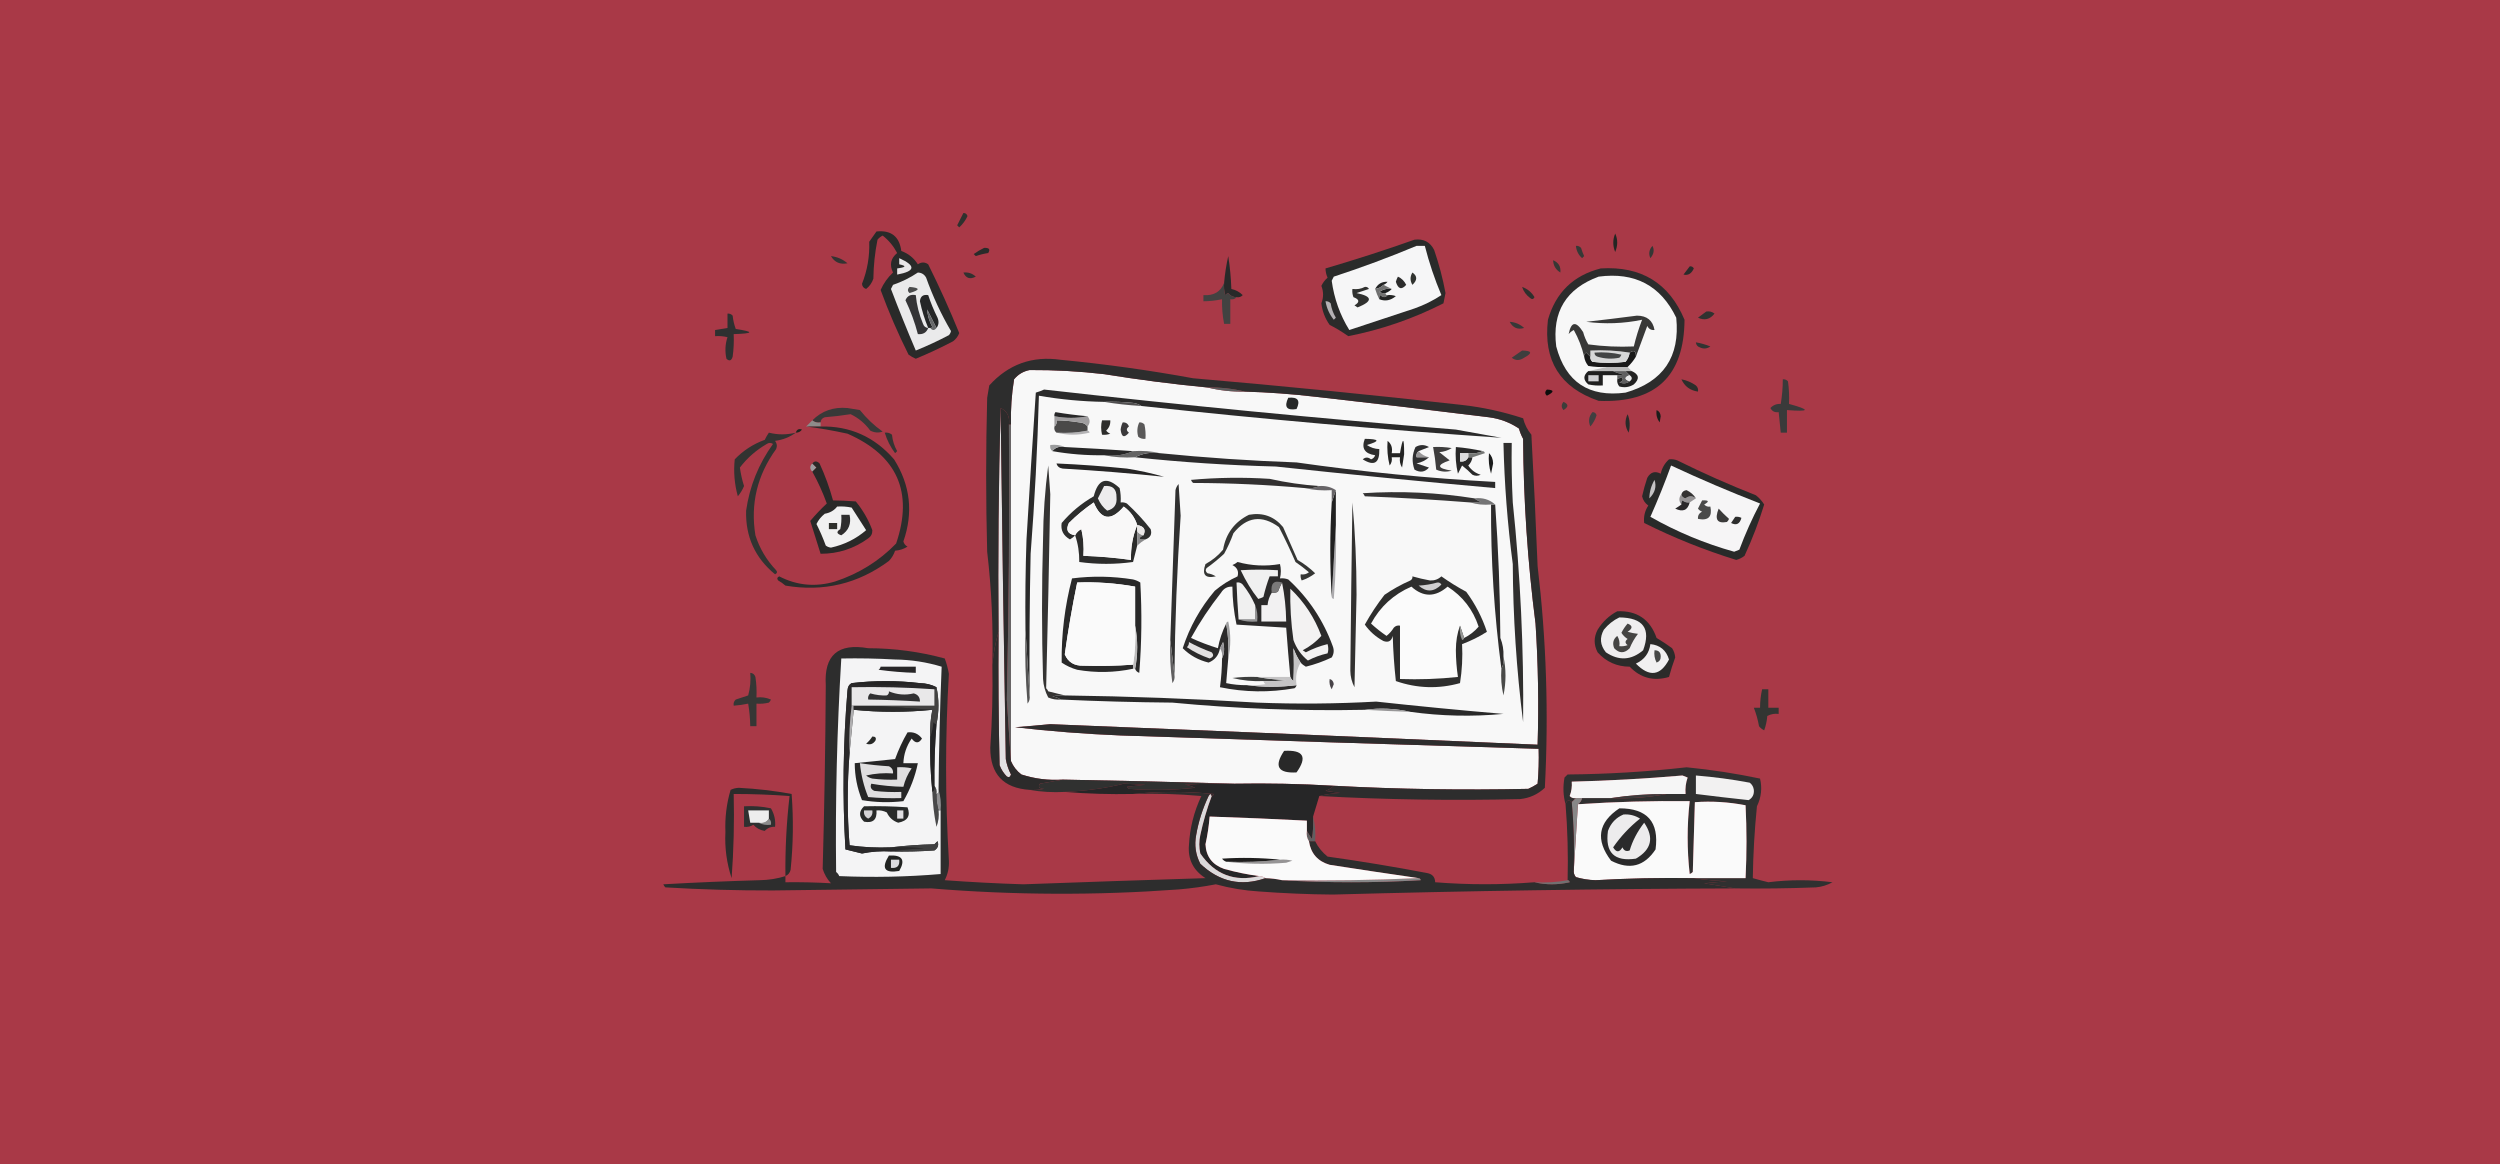 <svg width="597" height="278" viewBox="0 0 597 278" fill="none" xmlns="http://www.w3.org/2000/svg">
<rect x="0" y="0" width="597" height="278" fill="#808080" stroke="none"/>
<g clip-path="url(#clip0_6694_348)">
<path d="M0 0H597V278H0V0Z" fill="#A93947"/>
<path fill-rule="evenodd" clip-rule="evenodd" d="M230.056 50.864C230.548 50.85 230.878 51.095 231.044 51.6C230.563 52.639 229.904 53.538 229.067 54.296C228.903 54.133 228.738 53.969 228.573 53.806C229.097 52.809 229.591 51.828 230.056 50.864Z" fill="#2E312E"/>
<path fill-rule="evenodd" clip-rule="evenodd" d="M385.71 55.767C386.354 57.166 386.354 58.637 385.71 60.179C385.097 58.69 385.097 57.219 385.71 55.767Z" fill="#232623"/>
<path fill-rule="evenodd" clip-rule="evenodd" d="M337.778 57.237C339.947 56.964 341.512 57.782 342.473 59.688C343.635 63.064 344.541 66.495 345.19 69.983C345.026 70.801 344.861 71.617 344.696 72.435C337.497 76.1 329.92 78.715 321.966 80.278C320.537 79.266 319.055 78.366 317.519 77.582C316.427 76.052 315.768 74.336 315.542 72.435C316.084 71.031 316.084 69.643 315.542 68.268C315.896 67.517 316.39 66.864 317.024 66.307C316.704 65.601 316.54 64.865 316.53 64.101C323.715 61.996 330.798 59.709 337.778 57.237Z" fill="#2A2B2A"/>
<path fill-rule="evenodd" clip-rule="evenodd" d="M338.272 58.708C338.931 58.708 339.59 58.708 340.249 58.708C341.268 62.721 342.586 66.643 344.202 70.474C342.199 71.794 340.057 72.857 337.778 73.66C332.584 75.378 327.396 77.094 322.213 78.808C319.991 75.22 318.591 71.298 318.013 67.042C318.177 66.715 318.342 66.388 318.507 66.061C325.242 63.858 331.831 61.407 338.272 58.708Z" fill="#F6F6F7"/>
<path fill-rule="evenodd" clip-rule="evenodd" d="M234.997 59.198C236.204 59.127 236.533 59.535 235.985 60.424C234.969 60.577 233.981 60.822 233.021 61.159C232.856 60.996 232.691 60.832 232.526 60.669C233.339 60.083 234.162 59.593 234.997 59.198Z" fill="#292B2A"/>
<path fill-rule="evenodd" clip-rule="evenodd" d="M376.321 58.708C376.813 58.666 377.225 58.83 377.557 59.198C377.755 59.871 378.002 60.525 378.298 61.159C378.133 61.323 377.968 61.486 377.804 61.65C376.938 60.883 376.444 59.902 376.321 58.708Z" fill="#363936"/>
<path fill-rule="evenodd" clip-rule="evenodd" d="M394.605 58.708C395.115 59.69 394.95 60.67 394.111 61.649C393.632 60.612 393.796 59.631 394.605 58.708Z" fill="#343735"/>
<path fill-rule="evenodd" clip-rule="evenodd" d="M198.431 61.159C199.921 61.326 201.238 61.898 202.384 62.875C200.613 63.221 199.296 62.648 198.431 61.159Z" fill="#333332"/>
<path fill-rule="evenodd" clip-rule="evenodd" d="M370.886 62.14C372.197 62.703 372.773 63.683 372.615 65.081C371.496 64.387 370.92 63.406 370.886 62.14Z" fill="#373734"/>
<path fill-rule="evenodd" clip-rule="evenodd" d="M403.499 63.61C403.932 63.546 404.261 63.709 404.487 64.1C403.933 65.349 403.11 65.839 402.017 65.571C402.523 64.908 403.017 64.255 403.499 63.61Z" fill="#292B2A"/>
<path fill-rule="evenodd" clip-rule="evenodd" d="M209.302 55.276C212.808 54.914 214.784 56.467 215.231 59.934C216.919 60.547 218.237 61.609 219.185 63.12C220.024 62.541 220.847 62.541 221.655 63.12C224.349 68.542 226.82 74.017 229.067 79.543C228.77 80.33 228.276 80.983 227.585 81.504C224.68 83.027 221.715 84.416 218.69 85.671C218.074 85.406 217.497 85.079 216.961 84.691C214.453 79.68 212.229 74.533 210.29 69.248C211.005 67.645 211.993 66.255 213.255 65.081C212.357 63.242 212.687 61.69 214.243 60.424C213.374 58.77 212.222 57.381 210.784 56.257C210.301 56.491 209.889 56.817 209.549 57.237C208.931 60.289 208.602 63.394 208.561 66.552C208.221 67.559 207.644 68.376 206.831 69.003C206.228 68.813 205.899 68.405 205.843 67.778C207.115 64.575 207.692 61.225 207.572 57.728C208.153 56.896 208.73 56.08 209.302 55.276Z" fill="#292A29"/>
<path fill-rule="evenodd" clip-rule="evenodd" d="M219.185 65.081C220.079 65.116 220.738 65.525 221.161 66.307C222.74 70.747 224.717 74.995 227.091 79.053C227.019 79.431 226.855 79.758 226.597 80.033C224.021 81.393 221.385 82.618 218.69 83.71C216.616 78.843 214.639 73.941 212.761 69.003C212.925 68.676 213.09 68.349 213.255 68.022C215.399 67.286 217.376 66.305 219.185 65.081Z" fill="#EAEAEB"/>
<path fill-rule="evenodd" clip-rule="evenodd" d="M214.737 61.649C218.778 63.462 218.614 64.769 214.243 65.571C214.243 65.081 214.243 64.591 214.243 64.101C216.371 63.823 216.535 63.497 214.737 63.12C214.737 62.63 214.737 62.14 214.737 61.649Z" fill="#E9E7E9"/>
<path fill-rule="evenodd" clip-rule="evenodd" d="M230.056 65.081C231.206 64.957 232.194 65.284 233.021 66.062C231.64 66.783 230.652 66.457 230.056 65.081Z" fill="#323130"/>
<path fill-rule="evenodd" clip-rule="evenodd" d="M337.284 65.081C338.495 65.919 338.495 66.9 337.284 68.022C336.694 67.034 336.694 66.054 337.284 65.081Z" fill="#313330"/>
<path fill-rule="evenodd" clip-rule="evenodd" d="M330.366 68.023C329.82 68.562 329.161 68.889 328.39 69.003C329 67.801 329.989 67.229 331.354 67.287C331.086 67.639 330.756 67.884 330.366 68.023Z" fill="#232424"/>
<path fill-rule="evenodd" clip-rule="evenodd" d="M333.825 66.061C334.693 66.45 335.353 67.103 335.802 68.022C334.694 69.284 333.87 69.039 333.331 67.287C333.451 66.845 333.616 66.437 333.825 66.061Z" fill="#2C2C2C"/>
<path fill-rule="evenodd" clip-rule="evenodd" d="M217.208 68.513C219.772 68.742 219.772 69.232 217.208 69.983C216.683 69.53 216.683 69.04 217.208 68.513Z" fill="#4A4B4C"/>
<path fill-rule="evenodd" clip-rule="evenodd" d="M295.282 70.964C294.47 70.974 293.811 70.647 293.305 69.983C293.016 70.086 292.769 70.25 292.564 70.474C292.32 69.506 292.237 68.526 292.317 67.532C292.502 65.389 292.832 63.265 293.305 61.159C293.715 63.758 293.962 66.373 294.047 69.003C295.122 69.242 296.028 69.732 296.764 70.474C296.357 70.908 295.863 71.071 295.282 70.964Z" fill="#282929"/>
<path fill-rule="evenodd" clip-rule="evenodd" d="M332.343 69.003C331.952 69.444 331.458 69.771 330.86 69.983C330.341 70.056 329.846 69.975 329.378 69.738C330.243 69.091 331.231 68.846 332.343 69.003Z" fill="#1D1F20"/>
<path fill-rule="evenodd" clip-rule="evenodd" d="M330.366 68.022C331.025 68.349 331.684 68.676 332.343 69.003C331.231 68.847 330.243 69.092 329.378 69.738C329.846 69.975 330.341 70.056 330.86 69.983C330.86 70.31 331.025 70.474 331.354 70.474C330.84 71.106 330.263 71.106 329.625 70.474C329.396 70.765 329.313 71.092 329.378 71.454C328.978 70.705 328.649 69.888 328.39 69.003C329.161 68.889 329.82 68.562 330.366 68.022Z" fill="#717171"/>
<path fill-rule="evenodd" clip-rule="evenodd" d="M363.474 68.513C364.753 68.963 365.741 69.78 366.438 70.964C366.19 71.464 365.861 71.546 365.45 71.209C364.48 70.498 363.821 69.599 363.474 68.513Z" fill="#2E302D"/>
<path fill-rule="evenodd" clip-rule="evenodd" d="M292.317 67.532C292.237 68.526 292.32 69.506 292.564 70.474C292.769 70.25 293.016 70.086 293.306 69.983C293.812 70.647 294.47 70.974 295.282 70.964C294.932 71.407 294.438 71.57 293.8 71.454C293.8 73.415 293.8 75.376 293.8 77.337C293.306 77.337 292.812 77.337 292.317 77.337C291.936 75.4 291.771 73.439 291.823 71.454C290.363 71.777 288.881 71.94 287.376 71.944C287.376 71.454 287.376 70.964 287.376 70.474C289.857 70.654 291.504 69.674 292.317 67.532Z" fill="#424241"/>
<path fill-rule="evenodd" clip-rule="evenodd" d="M325.919 68.513C326.352 68.448 326.681 68.612 326.907 69.003C325.919 69.33 324.931 69.656 323.942 69.983C327.796 70.776 327.878 71.921 324.189 73.415C323.942 73.252 323.695 73.088 323.448 72.925C324.751 72.158 324.668 71.504 323.201 70.964C322.959 70.33 322.876 69.676 322.954 69.003C324.058 69.147 325.047 68.984 325.919 68.513Z" fill="#30312F"/>
<path fill-rule="evenodd" clip-rule="evenodd" d="M331.354 70.474C332.033 70.397 332.692 70.479 333.331 70.719C332.074 71.771 330.756 72.016 329.378 71.454C329.313 71.092 329.396 70.765 329.625 70.474C330.263 71.107 330.839 71.107 331.354 70.474Z" fill="#232424"/>
<path fill-rule="evenodd" clip-rule="evenodd" d="M221.655 78.317C221.26 79.416 220.437 79.906 219.185 79.788C218.461 76.995 217.472 74.299 216.22 71.699C216.657 70.642 217.481 70.233 218.69 70.474C218.908 72.84 219.485 75.127 220.42 77.337C220.626 77.953 221.038 78.279 221.655 78.317Z" fill="#343436"/>
<path fill-rule="evenodd" clip-rule="evenodd" d="M223.632 78.317C222.905 76.876 222.164 75.406 221.408 73.905C221.507 75.346 221.918 76.735 222.644 78.072C222.531 78.268 222.366 78.349 222.149 78.317C221.985 78.317 221.82 78.317 221.655 78.317C220.802 76.266 220.143 74.142 219.679 71.944C219.787 70.76 220.446 70.27 221.655 70.474C222.258 72.307 222.999 74.105 223.879 75.866C224.264 76.791 224.182 77.608 223.632 78.317Z" fill="#252627"/>
<path fill-rule="evenodd" clip-rule="evenodd" d="M316.53 71.945C317.022 71.902 317.434 72.066 317.766 72.435C317.951 73.66 318.363 74.804 319.001 75.866C318.836 76.03 318.671 76.193 318.507 76.357C317.465 75.054 316.806 73.583 316.53 71.945Z" fill="#B4B1B4"/>
<path fill-rule="evenodd" clip-rule="evenodd" d="M407.452 74.395C408.182 74.267 408.841 74.43 409.429 74.886C408.362 76.273 407.045 76.6 405.476 75.866C406.168 75.366 406.827 74.875 407.452 74.395Z" fill="#303230"/>
<path fill-rule="evenodd" clip-rule="evenodd" d="M223.632 78.317C223.138 78.971 222.644 78.971 222.149 78.317C222.366 78.349 222.531 78.268 222.644 78.072C221.918 76.735 221.507 75.346 221.408 73.905C222.164 75.406 222.905 76.877 223.632 78.317Z" fill="#67686A"/>
<path fill-rule="evenodd" clip-rule="evenodd" d="M360.509 76.847C361.833 76.931 362.986 77.422 363.968 78.317C362.427 78.78 361.274 78.289 360.509 76.847Z" fill="#383837"/>
<path fill-rule="evenodd" clip-rule="evenodd" d="M173.724 74.886C174.216 74.844 174.627 75.007 174.959 75.376C175.076 76.486 175.323 77.548 175.7 78.563C180.168 79.234 180.004 79.643 175.206 79.788C175.288 81.593 175.206 83.391 174.959 85.181C174.66 86.152 174.166 86.316 173.477 85.671C173.087 83.911 173.169 82.195 173.724 80.524C172.749 80.281 171.76 80.199 170.759 80.278C170.759 79.788 170.759 79.298 170.759 78.808C171.747 78.644 172.735 78.481 173.724 78.317C173.724 77.174 173.724 76.03 173.724 74.886Z" fill="#2F3030"/>
<path fill-rule="evenodd" clip-rule="evenodd" d="M404.981 81.749C406.162 81.951 407.315 82.278 408.44 82.73C407.663 83.284 406.839 83.366 405.97 82.975C405.349 82.77 405.019 82.362 404.981 81.749Z" fill="#313432"/>
<path fill-rule="evenodd" clip-rule="evenodd" d="M363.474 83.71C365.856 83.74 366.021 84.311 363.968 85.426C362.899 86.151 361.911 86.151 361.003 85.426C361.859 84.843 362.683 84.271 363.474 83.71Z" fill="#3E3E3E"/>
<path fill-rule="evenodd" clip-rule="evenodd" d="M288.364 92.534C291.218 93.243 294.182 93.57 297.259 93.515C302.875 93.68 308.475 94.088 314.06 94.74C327.906 96.288 341.742 97.922 355.568 99.643C358.195 99.985 360.584 100.884 362.733 102.339C362.965 103.195 363.295 104.012 363.721 104.79C363.814 119.56 364.802 134.267 366.686 148.911C367.313 158.546 367.478 168.188 367.18 177.835C328.421 176.111 289.631 174.477 250.81 172.933C248.012 173.205 245.212 173.45 242.409 173.668C250.759 174.628 259.159 175.282 267.61 175.629C300.883 176.746 334.155 177.808 367.427 178.816C367.509 181.598 367.426 184.376 367.18 187.15C366.479 187.62 365.737 188.029 364.956 188.375C349.463 188.715 333.98 188.47 318.507 187.64C310.618 187.172 302.712 187.008 294.788 187.15C281.198 186.745 267.527 186.418 253.775 186.169C250.394 186.395 247.099 185.987 243.892 184.943C242.776 184.084 241.952 183.022 241.421 181.757C241.421 154.957 241.421 128.158 241.421 101.359C241.329 97.74 241.576 94.145 242.162 90.573C243.127 89.4 244.362 88.664 245.868 88.367C251.809 88.332 257.739 88.659 263.657 89.348C271.868 90.678 280.103 91.741 288.364 92.534Z" fill="#F8F8F8"/>
<path fill-rule="evenodd" clip-rule="evenodd" d="M401.522 90.573C402.76 90.809 403.913 91.299 404.981 92.044C405.419 92.448 405.584 92.939 405.476 93.515C403.592 93.239 402.275 92.258 401.522 90.573Z" fill="#2D2E2B"/>
<path fill-rule="evenodd" clip-rule="evenodd" d="M369.403 93.024C371.183 93.112 371.183 93.602 369.403 94.495C368.879 94.042 368.879 93.551 369.403 93.024Z" fill="#0C0D0C"/>
<path fill-rule="evenodd" clip-rule="evenodd" d="M382.251 64.101C391.922 63.5 398.593 67.585 402.264 76.357C402.177 89.842 395.342 96.297 381.757 95.721C372.542 92.569 368.507 86.114 369.65 76.357C371.51 69.854 375.71 65.769 382.251 64.101Z" fill="#2C2C2C"/>
<path fill-rule="evenodd" clip-rule="evenodd" d="M381.757 66.062C390.407 64.917 396.584 68.185 400.287 75.866C401.23 85.199 397.194 91.163 388.181 93.76C379.406 94.921 373.888 91.244 371.627 82.73C370.592 74.483 373.968 68.927 381.757 66.062Z" fill="#F7F7F7"/>
<path fill-rule="evenodd" clip-rule="evenodd" d="M385.216 88.612C386.204 88.612 387.192 88.612 388.181 88.612C388.51 88.939 388.839 89.266 389.169 89.593C387.851 90.083 387.851 90.573 389.169 91.064C388.454 91.609 387.631 91.691 386.698 91.309C387.573 91.046 387.738 90.638 387.192 90.083C386.855 90.261 386.525 90.424 386.204 90.573C386.204 90.246 386.204 89.92 386.204 89.593C386.724 89.666 387.218 89.584 387.687 89.348C386.757 89.251 385.933 89.005 385.216 88.612Z" fill="#5F5F60"/>
<path fill-rule="evenodd" clip-rule="evenodd" d="M389.169 89.593C389.828 90.083 389.828 90.573 389.169 91.064C387.851 90.573 387.851 90.083 389.169 89.593Z" fill="#EAEAEB"/>
<path fill-rule="evenodd" clip-rule="evenodd" d="M388.18 88.612C388.675 88.612 389.169 88.612 389.663 88.612C391.421 89.41 391.585 90.472 390.157 91.799C389.072 92.472 387.919 92.635 386.698 92.289C386.284 91.793 386.12 91.221 386.204 90.573C386.525 90.424 386.855 90.261 387.192 90.083C387.738 90.638 387.573 91.046 386.698 91.309C387.63 91.691 388.454 91.609 389.169 91.064C389.827 90.573 389.827 90.083 389.169 89.593C388.839 89.266 388.51 88.939 388.18 88.612Z" fill="#232323"/>
<path fill-rule="evenodd" clip-rule="evenodd" d="M379.286 88.612C381.262 88.612 383.239 88.612 385.216 88.612C385.933 89.005 386.756 89.251 387.686 89.348C387.218 89.584 386.724 89.666 386.204 89.593C385.051 89.593 383.898 89.593 382.745 89.593C382.745 90.41 382.745 91.227 382.745 92.044C381.58 92.124 380.427 92.043 379.286 91.799C378.032 90.72 378.032 89.657 379.286 88.612Z" fill="#1F1F1F"/>
<path fill-rule="evenodd" clip-rule="evenodd" d="M379.286 89.593C380.11 89.593 380.933 89.593 381.757 89.593C381.757 90.083 381.757 90.573 381.757 91.064C380.933 91.064 380.11 91.064 379.286 91.064C379.286 90.573 379.286 90.083 379.286 89.593Z" fill="#CFCFD2"/>
<path fill-rule="evenodd" clip-rule="evenodd" d="M383.733 87.632C385.38 87.632 387.028 87.632 388.675 87.632C389.004 87.959 389.333 88.285 389.663 88.612C389.169 88.612 388.675 88.612 388.181 88.612C387.192 88.612 386.204 88.612 385.216 88.612C383.239 88.612 381.263 88.612 379.286 88.612C380.769 88.285 382.251 87.959 383.733 87.632Z" fill="#BABABA"/>
<path fill-rule="evenodd" clip-rule="evenodd" d="M390.651 85.18C390.111 86.087 389.453 86.904 388.675 87.632C387.028 87.632 385.38 87.632 383.733 87.632C382.242 87.713 380.76 87.631 379.286 87.387C378.752 86.735 378.422 85.999 378.298 85.18C378.233 84.751 378.398 84.424 378.792 84.2C379.129 84.564 379.459 84.891 379.78 85.18C379.738 85.669 379.903 86.077 380.274 86.406C382.91 86.733 385.545 86.733 388.181 86.406C388.715 85.754 389.045 85.019 389.169 84.2C390.206 83.507 390.7 83.833 390.651 85.18Z" fill="#191919"/>
<path fill-rule="evenodd" clip-rule="evenodd" d="M389.169 84.2C389.045 85.019 388.716 85.754 388.181 86.406C385.546 86.733 382.91 86.733 380.275 86.406C379.903 86.077 379.738 85.669 379.78 85.18C379.78 84.69 379.78 84.2 379.78 83.71C383.003 83.552 386.133 83.715 389.169 84.2Z" fill="#D7D8D8"/>
<path fill-rule="evenodd" clip-rule="evenodd" d="M380.769 84.2C382.935 84.04 385.076 84.204 387.193 84.691C387.089 84.978 386.924 85.223 386.698 85.426C384.947 85.777 383.217 85.695 381.51 85.181C381.001 85.016 380.754 84.689 380.769 84.2Z" fill="#424444"/>
<path fill-rule="evenodd" clip-rule="evenodd" d="M390.651 85.181C390.7 83.834 390.206 83.507 389.169 84.2C386.132 83.715 383.003 83.552 379.78 83.71C379.78 84.2 379.78 84.69 379.78 85.181C379.459 84.891 379.129 84.564 378.792 84.2C378.398 84.424 378.233 84.751 378.298 85.181C377.781 82.972 376.958 80.847 375.827 78.808C375.344 79.041 374.932 79.368 374.592 79.788C375.192 76.763 376.345 76.6 378.051 79.298C378.326 80.335 378.738 81.315 379.286 82.239C382.895 82.728 386.519 82.892 390.157 82.73C390.672 80.563 391.331 78.439 392.134 76.356C387.711 77.274 383.264 77.437 378.792 76.847C382.831 76.394 386.866 75.903 390.898 75.376C393.295 75.388 394.694 76.531 395.099 78.808C394.296 78.876 393.72 78.549 393.369 77.827C392.435 80.322 391.529 82.773 390.651 85.181Z" fill="#383837"/>
<path fill-rule="evenodd" clip-rule="evenodd" d="M373.356 95.966C374.612 96.516 374.612 97.17 373.356 97.927C372.8 97.285 372.8 96.632 373.356 95.966Z" fill="#3C3D3A"/>
<path fill-rule="evenodd" clip-rule="evenodd" d="M425.735 90.573C426.228 90.531 426.639 90.695 426.971 91.064C427.217 92.854 427.299 94.651 427.218 96.456C432.389 97.873 432.224 98.363 426.724 97.927C426.724 99.725 426.724 101.522 426.724 103.319C426.229 103.319 425.735 103.319 425.241 103.319C425.077 101.686 424.912 100.051 424.747 98.417C423.835 98.553 423.176 98.226 422.771 97.437C423.438 96.726 424.261 96.399 425.241 96.456C425.568 94.512 425.733 92.551 425.735 90.573Z" fill="#3A3A3A"/>
<path fill-rule="evenodd" clip-rule="evenodd" d="M195.96 100.868C195.17 100.999 194.511 100.836 193.983 100.378C196.245 98.112 199.045 97.132 202.384 97.436C203.372 97.6 204.36 97.763 205.349 97.927C206.936 99.911 208.748 101.626 210.784 103.074C209.762 103.411 208.774 103.329 207.819 102.829C206.567 101.112 205.002 99.804 203.125 98.907C201.077 99.233 199.018 99.478 196.948 99.642C196.328 99.847 195.998 100.255 195.96 100.868Z" fill="#393938"/>
<path fill-rule="evenodd" clip-rule="evenodd" d="M380.274 98.417C380.767 98.402 381.097 98.647 381.263 99.153C380.96 100.161 380.466 101.06 379.78 101.849C379.221 100.628 379.385 99.484 380.274 98.417Z" fill="#403F40"/>
<path fill-rule="evenodd" clip-rule="evenodd" d="M395.593 97.927C396.182 98.157 396.512 98.647 396.581 99.397C396.499 99.888 396.417 100.378 396.334 100.868C395.682 100.01 395.435 99.03 395.593 97.927Z" fill="#1A1D1A"/>
<path fill-rule="evenodd" clip-rule="evenodd" d="M388.675 98.907C389.237 100.282 389.32 101.753 388.922 103.319C388.023 101.89 387.941 100.419 388.675 98.907Z" fill="#292A29"/>
<path fill-rule="evenodd" clip-rule="evenodd" d="M193.983 100.378C194.511 100.836 195.17 101 195.96 100.868C195.96 101.195 195.96 101.522 195.96 101.849C194.807 101.849 193.654 101.849 192.501 101.849C192.995 101.358 193.489 100.868 193.983 100.378Z" fill="#8D8C8A"/>
<path fill-rule="evenodd" clip-rule="evenodd" d="M190.03 103.319C190.278 102.542 190.772 102.297 191.513 102.584C191.145 103.093 190.651 103.338 190.03 103.319Z" fill="#1F241D"/>
<path fill-rule="evenodd" clip-rule="evenodd" d="M211.278 103.319C211.932 103.236 212.508 103.399 213.008 103.81C213.141 105.208 213.553 106.515 214.243 107.732C214.079 107.895 213.914 108.059 213.749 108.222C212.632 106.725 211.809 105.091 211.278 103.319Z" fill="#333432"/>
<path fill-rule="evenodd" clip-rule="evenodd" d="M272.552 96.946C272.004 96.559 271.345 96.314 270.575 96.211C268.275 95.966 265.97 95.884 263.657 95.966C258.408 95.878 253.219 95.388 248.092 94.495C247.747 107.095 247.088 119.677 246.115 132.243C245.868 143.518 245.786 154.793 245.868 166.069C245.539 160.84 245.21 155.611 244.88 150.382C244.798 143.19 244.88 136 245.127 128.812C245.822 117.092 246.563 105.409 247.351 93.76C248.029 93.563 248.687 93.318 249.327 93.024C282.026 96.724 314.804 99.91 347.661 102.584C351.285 103.237 354.909 103.891 358.532 104.545C329.828 102.592 301.168 100.059 272.552 96.946Z" fill="#2A2A2A"/>
<path fill-rule="evenodd" clip-rule="evenodd" d="M193.983 110.673C194.275 110.992 194.604 111.319 194.972 111.653C194.604 111.988 194.275 112.315 193.983 112.634C193.325 111.98 193.325 111.326 193.983 110.673Z" fill="#9D9B9F"/>
<path fill-rule="evenodd" clip-rule="evenodd" d="M190.03 103.319C188.599 104.383 186.952 105.037 185.089 105.28C185.547 105.902 185.63 106.555 185.336 107.241C180.821 113.477 179.174 120.34 180.394 127.831C181.405 130.981 183.052 133.758 185.336 136.165C185.676 136.573 185.593 136.899 185.089 137.146C180.312 133.238 178.006 128.173 178.171 121.948C179.004 116.117 181.145 110.806 184.595 106.016C184.1 105.689 183.606 105.689 183.112 106.016C180.542 107.509 178.4 109.388 176.688 111.653C176.892 113.156 177.222 114.627 177.677 116.065C177.307 116.964 176.813 117.781 176.194 118.517C175.391 115.617 175.144 112.675 175.453 109.692C177.477 107.585 179.866 106.033 182.618 105.035C182.9 104.444 183.23 103.872 183.606 103.319C185.734 103.854 187.876 103.854 190.03 103.319Z" fill="#323331"/>
<path fill-rule="evenodd" clip-rule="evenodd" d="M254.269 166.069C253.267 165.99 252.279 166.072 251.304 166.314C252.074 166.417 252.732 166.663 253.28 167.05C252.247 167.139 251.259 166.975 250.316 166.56C249.59 165.188 249.178 163.717 249.08 162.147C248.751 151.035 248.751 139.924 249.08 128.812C249.126 122.897 249.537 117.014 250.316 111.163C250.48 113.451 250.645 115.738 250.81 118.026C250.536 133.502 250.206 148.944 249.821 164.354C250.047 164.556 250.212 164.802 250.316 165.089C251.702 165.416 253.019 165.743 254.269 166.069Z" fill="#353433"/>
<path fill-rule="evenodd" clip-rule="evenodd" d="M398.558 109.693C399.236 109.616 399.895 109.697 400.534 109.938C406.676 112.985 412.936 115.763 419.312 118.272C420.113 118.906 420.772 119.642 421.288 120.478C419.999 124.669 418.434 128.754 416.594 132.734C416.004 133.189 415.345 133.516 414.617 133.714C406.987 131.354 399.658 128.413 392.628 124.89C392.458 123.36 392.788 121.971 393.616 120.723C392.838 120.174 392.344 119.438 392.134 118.517C392.469 117.024 392.88 115.554 393.369 114.105C394.154 112.728 395.225 112.401 396.581 113.124C396.88 111.753 397.539 110.609 398.558 109.693Z" fill="#292A29"/>
<path fill-rule="evenodd" clip-rule="evenodd" d="M395.099 114.595C395.628 116.203 395.216 117.674 393.863 119.007C393.884 117.456 394.296 115.985 395.099 114.595Z" fill="#C4C3C4"/>
<path fill-rule="evenodd" clip-rule="evenodd" d="M399.052 111.163C406.043 114.428 413.126 117.45 420.3 120.232C418.415 123.798 416.768 127.475 415.358 131.263C414.947 131.426 414.535 131.59 414.123 131.753C407.089 129.783 400.418 127.005 394.11 123.419C395.913 119.358 397.56 115.273 399.052 111.163Z" fill="#F6F5F6"/>
<path fill-rule="evenodd" clip-rule="evenodd" d="M401.522 118.026C401.582 118.559 401.911 118.886 402.511 119.007C403.342 118.366 404.165 118.366 404.981 119.007C404.487 119.334 403.993 119.66 403.499 119.987C402.846 120.071 402.269 119.907 401.769 119.497C401.54 119.788 401.458 120.115 401.522 120.478C400.864 119.66 400.864 118.844 401.522 118.026Z" fill="#969395"/>
<path fill-rule="evenodd" clip-rule="evenodd" d="M404.981 119.007C404.165 118.366 403.342 118.366 402.511 119.007C401.911 118.886 401.582 118.559 401.522 118.026C401.703 117.441 402.115 117.114 402.758 117.046C403.734 117.519 404.475 118.173 404.981 119.007Z" fill="#353333"/>
<path fill-rule="evenodd" clip-rule="evenodd" d="M403.499 119.987C403.028 121.856 401.875 122.346 400.04 121.458C400.585 121.127 401.079 120.8 401.522 120.478C401.458 120.115 401.54 119.788 401.77 119.497C402.269 119.907 402.846 120.071 403.499 119.987Z" fill="#2B292B"/>
<path fill-rule="evenodd" clip-rule="evenodd" d="M193.983 112.634C194.275 112.315 194.605 111.988 194.972 111.653C194.605 111.319 194.275 110.992 193.983 110.673C194.498 110.04 195.074 110.04 195.713 110.673C197.028 113.526 198.099 116.467 198.925 119.497C200.653 119.511 202.465 119.592 204.36 119.742C206.066 121.82 207.384 124.108 208.313 126.606C208.344 127.444 208.014 128.098 207.325 128.566C203.926 131.025 200.138 132.251 195.96 132.243C195.141 129.641 194.317 127.026 193.489 124.399C194.728 122.926 196.045 121.537 197.442 120.232C196.477 117.585 195.324 115.052 193.983 112.634Z" fill="#292928"/>
<path fill-rule="evenodd" clip-rule="evenodd" d="M199.913 120.968C201.078 120.888 202.231 120.969 203.372 121.213C204.533 123.015 205.686 124.813 206.831 126.605C204.421 128.688 201.62 130.077 198.431 130.772C197.965 130.719 197.554 130.556 197.195 130.282C196.546 128.509 195.805 126.794 194.972 125.135C195.436 124.182 196.095 123.364 196.948 122.683C198.196 122.476 199.184 121.904 199.913 120.968Z" fill="#F1F1F1"/>
<path fill-rule="evenodd" clip-rule="evenodd" d="M406.464 119.497C408.093 119.413 408.258 119.74 406.958 120.478C407.366 120.912 407.86 121.075 408.441 120.968C408.935 123.419 407.947 124.4 405.476 123.909C405.407 123.113 405.736 122.542 406.464 122.194C406.065 122.043 405.735 121.797 405.476 121.458C405.812 120.791 406.141 120.138 406.464 119.497Z" fill="#4A4A4A"/>
<path fill-rule="evenodd" clip-rule="evenodd" d="M410.417 121.458C411.158 122.284 411.982 123.101 412.888 123.909C412.785 124.196 412.62 124.442 412.394 124.645C410.052 125.087 409.394 124.025 410.417 121.458Z" fill="#3B3A3A"/>
<path fill-rule="evenodd" clip-rule="evenodd" d="M414.37 123.419C414.89 123.346 415.384 123.427 415.853 123.664C415.465 125.134 414.641 125.542 413.382 124.89C413.724 124.391 414.053 123.9 414.37 123.419Z" fill="#2E2E2E"/>
<path fill-rule="evenodd" clip-rule="evenodd" d="M197.937 124.89C198.595 124.89 199.254 124.89 199.913 124.89C199.913 125.38 199.913 125.87 199.913 126.36C199.254 126.36 198.595 126.36 197.937 126.36C197.937 125.87 197.937 125.38 197.937 124.89Z" fill="#2E2F2B"/>
<path fill-rule="evenodd" clip-rule="evenodd" d="M200.901 122.929C201.56 122.929 202.219 122.929 202.878 122.929C203.334 125.061 202.675 126.695 200.901 127.831C199.764 127.454 199.682 126.964 200.654 126.36C200.9 125.228 200.982 124.084 200.901 122.929Z" fill="#2E2D2D"/>
<path fill-rule="evenodd" clip-rule="evenodd" d="M359.026 105.771C359.685 105.771 360.344 105.771 361.003 105.771C360.921 110.512 361.003 115.251 361.25 119.987C363.078 137.428 363.901 154.914 363.721 172.442C362.137 159.926 361.314 147.343 361.25 134.694C359.982 125.078 359.241 115.437 359.026 105.771Z" fill="#302F2E"/>
<path fill-rule="evenodd" clip-rule="evenodd" d="M356.062 120.478C356.391 120.478 356.72 120.478 357.05 120.478C357.809 131.081 358.221 141.703 358.285 152.343C358.853 153.761 359.1 155.232 359.026 156.755C359.172 157.851 359.007 158.831 358.532 159.696C356.812 146.693 355.988 133.62 356.062 120.478Z" fill="#2D2C2C"/>
<path fill-rule="evenodd" clip-rule="evenodd" d="M238.95 97.436C239.292 125.38 239.704 153.324 240.185 181.267C240.407 182.557 240.819 183.782 241.421 184.943C241.248 185.56 240.918 185.723 240.432 185.434C239.671 184.66 239.094 183.76 238.703 182.737C238.456 172.117 238.373 161.495 238.456 150.872C238.292 132.977 238.457 115.165 238.95 97.436Z" fill="#E3E2E3"/>
<path fill-rule="evenodd" clip-rule="evenodd" d="M192.501 101.849C193.654 101.849 194.807 101.849 195.96 101.849C202.982 101.693 208.829 104.308 213.502 109.693C217.395 115.861 218.137 122.398 215.726 129.302C215.883 129.864 216.212 130.273 216.714 130.528C215.832 131.098 214.844 131.425 213.749 131.508C213.438 132.436 212.944 133.253 212.267 133.959C204.87 139.428 196.635 141.389 187.56 139.842C187.027 139.373 186.45 138.965 185.83 138.616C185.49 138.209 185.573 137.882 186.077 137.636C190.316 139.827 194.763 140.235 199.419 138.862C205.089 136.996 209.948 133.972 213.996 129.792C218.155 117.537 214.284 108.795 202.384 103.565C198.775 102.779 195.481 102.208 192.501 101.849Z" fill="#2C2D2C"/>
<path fill-rule="evenodd" clip-rule="evenodd" d="M337.284 137.636C338.66 138.031 340.061 138.357 341.484 138.616C342.544 138.667 343.451 138.34 344.202 137.636C346.096 138.984 348.072 140.209 350.132 141.313C352.298 144.253 353.945 147.439 355.073 150.872C353.211 152.063 351.234 153.043 349.144 153.813C349.307 156.935 349.142 160.04 348.649 163.128C343.498 164.562 338.393 164.399 333.331 162.638C332.936 159.067 332.689 155.472 332.59 151.853C332.287 153.094 331.546 153.502 330.366 153.078C328.555 152.105 327.073 150.797 325.919 149.156C327.297 146.669 328.861 144.3 330.613 142.048C332.552 140.718 334.611 139.574 336.79 138.616C337.184 138.392 337.349 138.065 337.284 137.636Z" fill="#2E2E2D"/>
<path fill-rule="evenodd" clip-rule="evenodd" d="M349.638 152.343C349.308 151.362 348.979 150.382 348.649 149.401C347.995 151.17 347.666 153.131 347.661 155.284C347.675 157.433 347.84 159.558 348.155 161.657C343.555 162.146 338.943 162.31 334.319 162.147C334.319 157.899 334.319 153.65 334.319 149.401C333.739 149.294 333.245 149.457 332.837 149.892C332.373 150.653 331.796 151.307 331.107 151.853C329.794 150.957 328.559 149.976 327.401 148.911C329.584 144.867 332.796 141.925 337.037 140.087C339.866 142.644 342.748 142.644 345.685 140.087C349.277 142.385 351.748 145.571 353.097 149.646C352.124 150.781 350.97 151.68 349.638 152.343Z" fill="#FBFBFB"/>
<path fill-rule="evenodd" clip-rule="evenodd" d="M280.458 161.167C280.128 158.389 279.799 155.611 279.47 152.833C279.881 140.907 280.293 128.978 280.705 117.046C280.828 116.495 281.075 116.005 281.446 115.575C281.611 118.108 281.776 120.641 281.94 123.174C281.077 135.854 280.583 148.518 280.458 161.167Z" fill="#303030"/>
<path fill-rule="evenodd" clip-rule="evenodd" d="M308.13 161.657C305.495 161.657 302.859 161.657 300.224 161.657C298.24 161.576 296.264 161.658 294.294 161.902C296.725 162.515 299.196 162.76 301.706 162.638C301.761 162.94 301.925 163.185 302.2 163.373C300.727 163.617 299.244 163.699 297.753 163.618C296.082 163.638 294.435 163.474 292.812 163.128C292.976 161.167 293.141 159.206 293.306 157.245C293.956 154.379 293.956 151.438 293.306 148.421C293.006 148.482 292.841 148.645 292.812 148.911C291.875 150.772 291.215 152.733 290.835 154.794C288.652 154.121 286.511 153.304 284.411 152.343C286.508 148.548 288.896 144.953 291.576 141.558C292.201 140.525 293.107 140.034 294.294 140.087C294.318 143.164 294.648 146.187 295.282 149.156C299.238 149.401 303.191 149.646 307.142 149.891C307.43 153.821 307.76 157.743 308.13 161.657Z" fill="#F9F9F9"/>
<path fill-rule="evenodd" clip-rule="evenodd" d="M322.954 119.987C323.613 127.17 323.942 134.523 323.942 142.048C323.778 149.401 323.613 156.755 323.448 164.108C322.81 162.882 322.48 161.574 322.46 160.187C322.592 146.788 322.756 133.389 322.954 119.987Z" fill="#323130"/>
<path fill-rule="evenodd" clip-rule="evenodd" d="M310.601 158.226C309.888 157.178 309.311 156.034 308.871 154.794C309.001 157.4 309.001 160.014 308.871 162.638C308.517 162.371 308.27 162.044 308.13 161.657C307.76 157.743 307.43 153.821 307.142 149.892C303.191 149.646 299.238 149.401 295.282 149.156C294.648 146.187 294.318 143.164 294.294 140.087C293.107 140.034 292.201 140.525 291.576 141.558C288.896 144.953 286.508 148.548 284.411 152.343C286.511 153.304 288.652 154.121 290.835 154.794C291.215 152.733 291.875 150.773 292.812 148.911C293.3 151.595 293.465 154.373 293.306 157.245C293.141 159.206 292.976 161.167 292.812 163.128C294.435 163.475 296.082 163.638 297.753 163.618C301.626 164.118 305.579 164.118 309.612 163.618C309.557 163.921 309.393 164.166 309.118 164.354C303.165 165.414 297.235 165.332 291.329 164.108C291.639 161.833 291.803 159.546 291.823 157.245C292.384 156.036 292.466 154.729 292.07 153.323C291.817 153.827 291.57 154.317 291.329 154.794C291.056 156.451 290.15 157.595 288.611 158.226C286.188 157.638 284.128 156.495 282.435 154.794C284.095 149.7 286.648 145.124 290.094 141.067C291.738 139.679 293.55 138.535 295.529 137.636C295.864 136.419 295.452 135.52 294.294 134.939C294.747 134.756 295.159 134.511 295.529 134.204C298.868 135.122 302.244 135.285 305.659 134.694C305.934 135.782 305.934 136.925 305.659 138.126C306.338 138.049 306.997 138.131 307.636 138.371C312.465 142.797 316.006 148.108 318.26 154.304C318.627 155.255 318.544 156.154 318.013 157C316.029 157.943 313.97 158.679 311.836 159.206C311.336 158.933 310.925 158.607 310.601 158.226Z" fill="#2B2A2A"/>
<path fill-rule="evenodd" clip-rule="evenodd" d="M386.204 145.97C390.909 145.773 394.039 147.897 395.593 152.343C396.871 153.099 398.106 153.916 399.299 154.794C399.731 155.467 399.978 156.202 400.04 157C399.47 158.537 398.976 160.089 398.558 161.657C394.897 162.733 391.767 161.915 389.169 159.206C386.089 159.189 383.535 158.045 381.51 155.774C380.572 153.992 380.572 152.194 381.51 150.382C382.699 148.466 384.263 146.995 386.204 145.97Z" fill="#2B2B2A"/>
<path fill-rule="evenodd" clip-rule="evenodd" d="M386.698 147.44C392.401 147.503 394.295 150.117 392.381 155.284C389.547 157.69 386.582 157.853 383.486 155.774C382.11 154.075 381.945 152.277 382.992 150.382C384.037 149.097 385.272 148.116 386.698 147.44Z" fill="#EFEEEF"/>
<path fill-rule="evenodd" clip-rule="evenodd" d="M388.675 148.911C389.919 149.407 389.919 150.06 388.675 150.872C389.523 151.116 390.346 151.279 391.145 151.362C390.33 152.413 389.67 153.558 389.169 154.794C387.913 156.069 386.678 156.069 385.463 154.794C384.995 153.59 385.242 152.609 386.204 151.853C386.674 152.61 386.839 153.427 386.698 154.304C387.377 154.381 388.036 154.299 388.675 154.059C388.016 153.568 388.016 153.078 388.675 152.588C388.068 152.206 387.574 151.716 387.192 151.117C387.595 150.312 388.089 149.576 388.675 148.911Z" fill="#454443"/>
<path fill-rule="evenodd" clip-rule="evenodd" d="M394.11 153.813C396.406 154.047 397.889 155.272 398.558 157.49C396.501 161.417 393.866 161.743 390.651 158.471C392.676 157.528 393.829 155.976 394.11 153.813Z" fill="#F1F0F1"/>
<path fill-rule="evenodd" clip-rule="evenodd" d="M395.099 155.284C396.079 155.276 396.573 155.767 396.581 156.755C396.604 157.49 396.275 157.981 395.593 158.226C395.116 157.296 394.951 156.316 395.099 155.284Z" fill="#464746"/>
<path fill-rule="evenodd" clip-rule="evenodd" d="M244.88 150.382C245.209 155.611 245.538 160.84 245.868 166.069C245.998 166.794 245.833 167.447 245.374 168.03C244.88 162.156 244.716 156.273 244.88 150.382Z" fill="#555454"/>
<path fill-rule="evenodd" clip-rule="evenodd" d="M271.069 159.696C271.728 156.265 271.728 152.833 271.069 149.402C271.069 146.297 271.069 143.192 271.069 140.087C266.433 139.258 261.821 138.931 257.233 139.107C256.062 144.788 255.074 150.507 254.268 156.265C255.075 158.141 256.558 159.04 258.716 158.961C262.669 159.093 266.622 159.012 270.575 158.716C270.575 159.043 270.575 159.369 270.575 159.696C266.135 160.636 261.687 160.718 257.233 159.942C255.901 159.567 254.666 158.994 253.527 158.226C253.448 151.427 254.271 144.727 255.998 138.126C260.838 137.505 265.696 137.587 270.575 138.371C271.201 138.523 271.777 138.768 272.305 139.107C272.716 146.302 272.634 153.493 272.058 160.677C271.552 160.503 271.223 160.176 271.069 159.696Z" fill="#292929"/>
<path fill-rule="evenodd" clip-rule="evenodd" d="M271.069 149.401C271.728 152.833 271.728 156.265 271.069 159.696C270.905 159.696 270.74 159.696 270.575 159.696C270.575 159.369 270.575 159.043 270.575 158.716C271.064 155.703 271.229 152.599 271.069 149.401Z" fill="#BCBBBB"/>
<path fill-rule="evenodd" clip-rule="evenodd" d="M271.069 149.401C271.229 152.599 271.064 155.703 270.575 158.716C266.623 159.012 262.669 159.093 258.716 158.961C256.558 159.039 255.075 158.141 254.269 156.265C255.074 150.507 256.062 144.788 257.233 139.107C261.821 138.931 266.433 139.258 271.069 140.087C271.069 143.192 271.069 146.297 271.069 149.401Z" fill="#FAFAFA"/>
<path fill-rule="evenodd" clip-rule="evenodd" d="M279.47 152.833C279.799 155.611 280.128 158.389 280.458 161.167C280.587 161.892 280.423 162.545 279.964 163.128C279.471 159.712 279.306 156.28 279.47 152.833Z" fill="#605F60"/>
<path fill-rule="evenodd" clip-rule="evenodd" d="M300.224 161.657C302.438 162.062 304.745 162.307 307.142 162.393C305.337 162.637 303.525 162.719 301.706 162.638C299.196 162.76 296.725 162.515 294.294 161.903C296.264 161.658 298.24 161.576 300.224 161.657Z" fill="#3C3D3C"/>
<path fill-rule="evenodd" clip-rule="evenodd" d="M359.026 156.755C359.677 159.784 359.677 162.889 359.026 166.069C358.536 163.97 358.371 161.845 358.532 159.696C359.007 158.831 359.172 157.851 359.026 156.755Z" fill="#494A48"/>
<path fill-rule="evenodd" clip-rule="evenodd" d="M310.601 158.226C309.655 159.786 309.326 161.584 309.612 163.618C305.579 164.118 301.626 164.118 297.753 163.618C299.244 163.699 300.727 163.617 302.2 163.373C301.925 163.185 301.761 162.94 301.706 162.638C303.525 162.719 305.337 162.637 307.142 162.393C304.745 162.307 302.438 162.062 300.224 161.657C302.859 161.657 305.495 161.657 308.13 161.657C308.27 162.044 308.517 162.371 308.871 162.638C309.001 160.014 309.001 157.4 308.871 154.794C309.311 156.034 309.888 157.178 310.601 158.226Z" fill="#C5C4C5"/>
<path fill-rule="evenodd" clip-rule="evenodd" d="M317.518 162.147C318.086 162.29 318.416 162.698 318.507 163.373C318.342 163.781 318.177 164.19 318.013 164.599C317.542 163.841 317.378 163.024 317.518 162.147Z" fill="#484348"/>
<path fill-rule="evenodd" clip-rule="evenodd" d="M179.159 160.677C179.777 160.715 180.188 161.041 180.395 161.657C180.641 163.283 180.723 164.917 180.642 166.56C181.839 166.409 182.992 166.572 184.101 167.05C183.997 167.337 183.832 167.582 183.606 167.785C182.631 168.028 181.643 168.11 180.642 168.03C180.642 169.828 180.642 171.625 180.642 173.423C180.147 173.423 179.653 173.423 179.159 173.423C179.133 171.61 178.968 169.812 178.665 168.03C177.526 168.272 176.373 168.435 175.206 168.521C175.098 167.944 175.262 167.454 175.7 167.05C176.688 166.723 177.677 166.396 178.665 166.069C179.154 164.301 179.319 162.503 179.159 160.677Z" fill="#353735"/>
<path fill-rule="evenodd" clip-rule="evenodd" d="M254.269 166.069C269.599 166.277 284.918 166.849 300.224 167.785C309.7 168.152 319.17 168.07 328.637 167.54C338.756 168.647 348.886 169.627 359.026 170.481C351.582 171.179 344.17 171.015 336.79 169.991C333.181 169.175 329.557 169.011 325.919 169.501C310.565 169.815 295.246 169.243 279.964 167.785C270.985 167.703 262.09 167.458 253.28 167.05C252.732 166.663 252.074 166.417 251.304 166.314C252.279 166.072 253.267 165.99 254.269 166.069Z" fill="#292929"/>
<path fill-rule="evenodd" clip-rule="evenodd" d="M238.95 97.436C240.535 98.208 241.195 99.516 240.927 101.358C241.086 123.267 240.922 145.164 240.433 167.05C240.739 172.025 241.069 176.927 241.421 181.757C241.952 183.022 242.776 184.084 243.892 184.943C247.099 185.987 250.394 186.395 253.774 186.169C252.035 186.495 250.223 186.822 248.339 187.149C247.82 187.935 248.15 188.343 249.327 188.375C248.186 188.619 247.033 188.7 245.868 188.62C239.593 188.195 236.464 184.845 236.48 178.57C236.932 171.961 237.097 165.343 236.974 158.716C237.218 156.053 237.712 153.438 238.456 150.872C238.374 161.495 238.456 172.117 238.703 182.737C239.095 183.76 239.671 184.66 240.433 185.434C240.918 185.723 241.248 185.56 241.421 184.943C240.82 183.782 240.407 182.557 240.186 181.267C239.704 153.324 239.292 125.38 238.95 97.436Z" fill="#2C2B2B"/>
<path fill-rule="evenodd" clip-rule="evenodd" d="M325.919 169.501C329.557 169.011 333.181 169.175 336.79 169.991C333.163 169.882 329.54 169.719 325.919 169.501Z" fill="#979697"/>
<path fill-rule="evenodd" clip-rule="evenodd" d="M420.794 164.599C421.288 164.599 421.782 164.599 422.276 164.599C422.276 166.069 422.276 167.54 422.276 169.011C423.1 169.011 423.923 169.011 424.747 169.011C424.747 169.501 424.747 169.991 424.747 170.481C423.775 170.364 422.869 170.528 422.029 170.972C421.937 172.148 421.69 173.292 421.288 174.403C420.805 174.169 420.393 173.843 420.053 173.423C419.784 171.891 419.372 170.42 418.817 169.011C419.312 169.011 419.806 169.011 420.3 169.011C420.304 167.518 420.468 166.047 420.794 164.599Z" fill="#333532"/>
<path fill-rule="evenodd" clip-rule="evenodd" d="M240.927 101.358C241.091 101.358 241.256 101.358 241.421 101.358C241.421 128.158 241.421 154.957 241.421 181.757C241.069 176.927 240.739 172.025 240.433 167.05C240.922 145.164 241.086 123.267 240.927 101.358Z" fill="#666565"/>
<path fill-rule="evenodd" clip-rule="evenodd" d="M315.048 190.091C316.6 189.688 318.248 189.443 319.989 189.355C318.837 189.192 317.683 189.028 316.53 188.865C317.304 188.567 317.963 188.158 318.507 187.64C333.98 188.47 349.463 188.715 364.956 188.375C365.737 188.028 366.479 187.62 367.18 187.149C367.426 184.376 367.509 181.598 367.427 178.815C334.155 177.807 300.883 176.746 267.61 175.629C259.159 175.282 250.759 174.628 242.409 173.668C245.212 173.45 248.012 173.205 250.81 172.933C289.631 174.477 328.421 176.111 367.18 177.835C367.478 168.188 367.313 158.546 366.686 148.911C364.802 134.267 363.814 119.56 363.721 104.79C363.295 104.012 362.965 103.195 362.733 102.339C360.584 100.884 358.195 99.985 355.568 99.642C341.742 97.922 327.906 96.288 314.06 94.74C308.475 94.088 302.875 93.68 297.259 93.515C294.406 92.806 291.441 92.479 288.364 92.534C280.103 91.74 271.868 90.678 263.657 89.348C257.739 88.658 251.809 88.332 245.868 88.367C244.362 88.664 243.127 89.4 242.162 90.573C241.576 94.145 241.329 97.74 241.421 101.358C241.256 101.358 241.091 101.358 240.927 101.358C241.195 99.516 240.536 98.208 238.95 97.436C238.457 115.165 238.292 132.976 238.456 150.872C237.712 153.438 237.218 156.053 236.974 158.716C237.196 149.689 236.785 140.701 235.738 131.753C235.409 119.497 235.409 107.241 235.738 94.985C235.903 94.005 236.068 93.024 236.233 92.044C240.806 86.99 246.488 84.948 253.28 85.916C263.906 86.937 274.448 88.407 284.905 90.328C306.352 92.171 327.765 94.296 349.144 96.701C354.137 97.267 358.997 98.329 363.721 99.888C364.088 101.364 364.747 102.671 365.697 103.81C366.269 114.262 366.763 124.72 367.18 135.185C369.273 152.782 369.849 170.43 368.909 188.13C367.246 189.69 365.269 190.589 362.98 190.826C346.991 191.213 331.014 190.968 315.048 190.091Z" fill="#2D2D2D"/>
<path fill-rule="evenodd" clip-rule="evenodd" d="M292.812 148.911C292.841 148.645 293.006 148.482 293.306 148.421C293.956 151.438 293.956 154.379 293.306 157.245C293.465 154.373 293.3 151.595 292.812 148.911Z" fill="#9D9D9E"/>
<path fill-rule="evenodd" clip-rule="evenodd" d="M291.823 157.245C291.964 156.306 291.799 155.49 291.329 154.794C291.57 154.317 291.817 153.827 292.07 153.323C292.466 154.729 292.384 156.036 291.823 157.245Z" fill="#959497"/>
<path fill-rule="evenodd" clip-rule="evenodd" d="M283.917 153.323C285.644 154.261 287.456 155.078 289.353 155.774C289.939 156.423 289.775 156.914 288.858 157.245C286.904 156.575 285.092 155.676 283.423 154.549C283.794 154.22 283.959 153.812 283.917 153.323Z" fill="#E3E1E1"/>
<path fill-rule="evenodd" clip-rule="evenodd" d="M348.65 149.401C348.979 150.382 349.308 151.362 349.638 152.343C349.608 152.609 349.444 152.772 349.144 152.833C348.662 151.733 348.497 150.59 348.65 149.401Z" fill="#969795"/>
<path fill-rule="evenodd" clip-rule="evenodd" d="M299.729 144.499C300.21 145.699 300.375 147.007 300.224 148.421C298.636 148.573 297.154 148.41 295.776 147.931C297.094 147.931 298.412 147.931 299.729 147.931C299.729 146.787 299.729 145.643 299.729 144.499Z" fill="#939394"/>
<path fill-rule="evenodd" clip-rule="evenodd" d="M308.13 140.577C311.456 143.737 313.927 147.495 315.542 151.853C314.273 153.256 312.791 154.399 311.095 155.284C311.342 155.447 311.589 155.611 311.836 155.774C313.499 154.907 315.228 154.253 317.024 153.813C317.254 154.647 317.254 155.383 317.024 156.02C315.384 156.384 313.819 156.956 312.33 157.735C310.735 156.454 309.582 154.82 308.871 152.833C308.286 148.768 308.039 144.683 308.13 140.577Z" fill="#F3F2F2"/>
<path fill-rule="evenodd" clip-rule="evenodd" d="M306.153 139.106C306.77 142.112 307.099 145.216 307.142 148.421C305.165 148.421 303.188 148.421 301.212 148.421C301.212 147.113 301.212 145.806 301.212 144.499C301.706 144.499 302.2 144.499 302.694 144.499C302.795 143.428 303.124 142.447 303.683 141.558C304.202 141.631 304.697 141.549 305.165 141.312C305.461 140.517 305.791 139.782 306.153 139.106Z" fill="#F2F1F2"/>
<path fill-rule="evenodd" clip-rule="evenodd" d="M343.214 139.106C343.647 139.042 343.976 139.205 344.202 139.597C342.439 141.386 340.627 141.468 338.767 139.842C340.345 139.753 341.828 139.508 343.214 139.106Z" fill="#D0CFD0"/>
<path fill-rule="evenodd" clip-rule="evenodd" d="M306.153 139.106C305.791 139.782 305.461 140.517 305.165 141.312C304.696 141.549 304.202 141.63 303.682 141.557C303.39 139.303 304.214 138.486 306.153 139.106Z" fill="#7A7979"/>
<path fill-rule="evenodd" clip-rule="evenodd" d="M299.729 144.499C299.729 145.643 299.729 146.787 299.729 147.931C298.412 147.931 297.094 147.931 295.776 147.931C295.546 144.994 295.382 142.052 295.282 139.107C295.863 138.999 296.357 139.163 296.765 139.597C297.976 141.12 298.965 142.754 299.729 144.499Z" fill="#F0F0F0"/>
<path fill-rule="evenodd" clip-rule="evenodd" d="M296.271 136.165C299.139 135.985 302.104 135.985 305.165 136.165C305.165 136.655 305.165 137.145 305.165 137.636C304.506 137.636 303.847 137.636 303.188 137.636C302.592 139.201 302.097 140.835 301.706 142.538C301.314 142.749 300.902 142.913 300.471 143.028C298.925 141.098 297.525 138.81 296.271 136.165Z" fill="#F0F0F0"/>
<path fill-rule="evenodd" clip-rule="evenodd" d="M319.001 125.38C319.165 131.272 319 137.154 318.507 143.028C318.207 142.968 318.042 142.804 318.013 142.538C318.342 136.819 318.671 131.099 319.001 125.38Z" fill="#ABAAAD"/>
<path fill-rule="evenodd" clip-rule="evenodd" d="M271.563 125.38C271.563 125.87 271.563 126.36 271.563 126.851C271.563 127.994 271.563 129.139 271.563 130.282C271.235 131.575 270.906 132.882 270.575 134.204C266.289 134.798 262.006 134.798 257.728 134.204C257.758 131.961 257.429 129.837 256.739 127.831C257.058 127.188 257.552 126.698 258.222 126.36C258.712 128.46 258.877 130.584 258.716 132.733C262.531 132.854 266.32 133.18 270.081 133.714C269.999 130.771 270.493 127.993 271.563 125.38Z" fill="#2C2C2B"/>
<path fill-rule="evenodd" clip-rule="evenodd" d="M319.001 117.046C319.001 119.824 319.001 122.602 319.001 125.38C318.671 131.099 318.342 136.819 318.013 142.538C317.559 135.016 317.559 127.499 318.013 119.987C318.342 119.007 318.671 118.026 319.001 117.046Z" fill="#212121"/>
<path fill-rule="evenodd" clip-rule="evenodd" d="M271.563 126.851C271.92 127.366 272.414 127.693 273.046 127.831C271.683 128.55 271.848 128.877 273.54 128.812C272.835 129.224 272.176 129.714 271.563 130.282C271.563 129.139 271.563 127.994 271.563 126.851Z" fill="#8B8B8C"/>
<path fill-rule="evenodd" clip-rule="evenodd" d="M298.247 122.929C301.562 122.328 304.28 123.308 306.4 125.87C307.553 128.484 308.707 131.099 309.859 133.714C311.393 134.598 312.793 135.66 314.06 136.9C313.087 137.657 312.016 138.229 310.848 138.616C310.609 138.151 310.527 137.661 310.601 137.145C311.331 137.274 311.99 137.111 312.577 136.655C311.551 135.779 310.481 134.962 309.365 134.204C308.139 131.367 306.822 128.589 305.412 125.87C301.336 122.894 297.712 123.384 294.541 127.341C293.933 129.037 293.192 130.671 292.317 132.243C290.989 133.479 289.589 134.624 288.117 135.675C287.812 136.14 287.894 136.548 288.364 136.9C289.075 137.008 289.734 137.253 290.341 137.636C287.791 138.207 286.967 137.226 287.87 134.694C289.486 133.828 290.886 132.684 292.07 131.263C292.727 127.43 294.786 124.652 298.247 122.929Z" fill="#353634"/>
<path fill-rule="evenodd" clip-rule="evenodd" d="M273.54 128.811C271.848 128.876 271.683 128.55 273.046 127.831C273.699 126.49 273.205 125.673 271.563 125.38C271.016 123.6 269.946 122.129 268.352 120.968C265.308 124.528 262.919 124.201 261.187 119.987C259.066 121.437 257.089 123.071 255.257 124.889C254.445 126.547 254.939 127.527 256.739 127.831C256.407 128.207 255.996 128.534 255.504 128.811C253.906 127.902 253.248 126.595 253.527 124.889C255.71 122.315 258.263 120.191 261.187 118.516C262.226 114.357 264.285 113.704 267.363 116.555C267.609 117.688 267.691 118.832 267.61 119.987C268.13 119.914 268.624 119.995 269.093 120.232C271.169 122.128 273.063 124.17 274.775 126.36C275.145 127.55 274.733 128.367 273.54 128.811Z" fill="#2D2E2D"/>
<path fill-rule="evenodd" clip-rule="evenodd" d="M271.563 125.38C273.205 125.673 273.699 126.49 273.046 127.831C272.414 127.693 271.92 127.366 271.563 126.851C271.563 126.36 271.563 125.87 271.563 125.38Z" fill="#E9E7E6"/>
<path fill-rule="evenodd" clip-rule="evenodd" d="M271.564 125.38C270.493 127.993 269.999 130.771 270.081 133.714C266.32 133.18 262.531 132.854 258.716 132.733C258.877 130.584 258.712 128.46 258.222 126.36C257.552 126.698 257.058 127.188 256.739 127.831C254.939 127.528 254.445 126.547 255.257 124.89C257.089 123.071 259.066 121.437 261.187 119.987C262.92 124.201 265.308 124.528 268.352 120.968C269.946 122.129 271.016 123.6 271.564 125.38Z" fill="#F9F8F8"/>
<path fill-rule="evenodd" clip-rule="evenodd" d="M352.108 119.007C354.043 118.774 355.69 119.264 357.05 120.478C356.72 120.478 356.391 120.478 356.062 120.478C354.311 120.631 352.664 120.467 351.12 119.987C351.96 120.066 352.783 119.984 353.591 119.742C352.98 119.629 352.485 119.383 352.108 119.007Z" fill="#747475"/>
<path fill-rule="evenodd" clip-rule="evenodd" d="M352.108 119.007C352.485 119.383 352.98 119.628 353.591 119.742C352.783 119.984 351.96 120.066 351.12 119.987C342.734 119.334 334.334 118.843 325.919 118.516C325.816 118.229 325.651 117.984 325.425 117.781C334.397 117.197 343.292 117.606 352.108 119.007Z" fill="#343333"/>
<path fill-rule="evenodd" clip-rule="evenodd" d="M315.048 116.065C316.528 115.964 317.846 116.291 319.001 117.046C318.671 118.026 318.342 119.007 318.013 119.987C318.013 119.007 318.013 118.026 318.013 117.046C315.773 117.202 313.632 117.038 311.589 116.555C312.853 116.704 314.007 116.54 315.048 116.065Z" fill="#686568"/>
<path fill-rule="evenodd" clip-rule="evenodd" d="M263.657 116.065C265.673 115.86 266.662 116.758 266.622 118.762C266.792 120.472 266.05 121.534 264.398 121.948C263.429 121.206 262.688 120.225 262.175 119.007C262.664 118.029 263.158 117.049 263.657 116.065Z" fill="#EDECED"/>
<path fill-rule="evenodd" clip-rule="evenodd" d="M315.048 116.065C314.007 116.54 312.853 116.704 311.589 116.555C302.727 115.761 293.833 115.352 284.905 115.33C284.679 115.127 284.514 114.882 284.411 114.595C290.664 114.023 296.923 113.941 303.188 114.349C307.1 115.225 311.053 115.797 315.048 116.065Z" fill="#323030"/>
<path fill-rule="evenodd" clip-rule="evenodd" d="M276.999 108.222C287.838 109.306 298.709 110.041 309.612 110.428C325.346 112.675 341.158 114.227 357.05 115.085C357.05 115.575 357.05 116.065 357.05 116.556C339.572 115.002 322.113 113.286 304.671 111.408C293.437 111.123 282.236 110.388 271.069 109.202C272.813 108.259 274.79 107.933 276.999 108.222Z" fill="#2C2B2C"/>
<path fill-rule="evenodd" clip-rule="evenodd" d="M342.226 106.751C343.717 106.67 345.199 106.752 346.673 106.996C345.791 107.566 344.803 107.893 343.708 107.976C344.532 108.63 345.355 109.284 346.179 109.937C342.967 111.035 343.132 111.852 346.673 112.389C345.389 112.766 344.153 112.684 342.967 112.143C342.809 110.323 342.562 108.525 342.226 106.751Z" fill="#3E3D3D"/>
<path fill-rule="evenodd" clip-rule="evenodd" d="M252.292 110.673C257.901 110.919 263.501 111.328 269.093 111.898C272.108 112.372 275.072 113.025 277.987 113.859C270.002 113.026 261.931 112.372 253.774 111.898C252.974 111.783 252.48 111.374 252.292 110.673Z" fill="#262525"/>
<path fill-rule="evenodd" clip-rule="evenodd" d="M355.567 108.222C356.198 108.807 356.528 109.624 356.556 110.673C356.391 111.49 356.226 112.307 356.062 113.124C355.574 111.522 355.409 109.887 355.567 108.222Z" fill="#1A1B1B"/>
<path fill-rule="evenodd" clip-rule="evenodd" d="M354.085 107.731C353.044 108.206 351.891 108.37 350.626 108.222C349.967 108.222 349.308 108.222 348.65 108.222C348.65 108.875 348.65 109.529 348.65 110.183C349.579 110.315 350.237 109.988 350.626 109.202C350.956 109.202 351.285 109.202 351.614 109.202C351.514 109.959 351.184 110.613 350.626 111.163C351.33 112.25 352.318 112.986 353.591 113.369C352.932 113.696 352.273 113.696 351.614 113.369C350.845 112.585 350.022 111.85 349.144 111.163C348.814 111.817 348.485 112.471 348.155 113.124C347.665 111.024 347.5 108.9 347.661 106.751C349.833 106.932 351.974 107.258 354.085 107.731Z" fill="#282828"/>
<path fill-rule="evenodd" clip-rule="evenodd" d="M338.767 107.731C338.32 108.079 338.155 108.569 338.272 109.202C339.261 109.202 340.249 109.202 341.237 109.202C340.439 109.932 339.45 110.422 338.272 110.673C339.261 111 340.249 111.326 341.237 111.653C340.274 112.758 339.12 112.921 337.778 112.143C337.115 110.306 337.198 108.508 338.025 106.751C339.082 106.129 340.153 106.129 341.237 106.751C340.352 107.079 339.529 107.406 338.767 107.731Z" fill="#2F2F30"/>
<path fill-rule="evenodd" clip-rule="evenodd" d="M354.085 107.731C354.353 107.761 354.518 107.924 354.579 108.222C353.526 108.55 352.538 108.876 351.614 109.202C351.285 109.202 350.956 109.202 350.626 109.202C350.626 108.875 350.626 108.549 350.626 108.222C351.89 108.37 353.044 108.206 354.085 107.731Z" fill="#757775"/>
<path fill-rule="evenodd" clip-rule="evenodd" d="M338.766 107.731C339.41 108.481 340.234 108.971 341.237 109.202C340.249 109.202 339.261 109.202 338.272 109.202C338.155 108.569 338.32 108.079 338.766 107.731Z" fill="#989697"/>
<path fill-rule="evenodd" clip-rule="evenodd" d="M350.626 108.222C350.626 108.549 350.626 108.875 350.626 109.202C350.237 109.988 349.578 110.315 348.649 110.183C348.649 109.529 348.649 108.875 348.649 108.222C349.308 108.222 349.967 108.222 350.626 108.222Z" fill="#DBDBDC"/>
<path fill-rule="evenodd" clip-rule="evenodd" d="M331.355 105.28C332.248 105.975 332.578 106.956 332.343 108.222C333.002 108.222 333.661 108.222 334.319 108.222C334.989 104.238 335.318 104.319 335.308 108.467C335.143 109.529 334.978 110.591 334.814 111.653C334.343 110.896 334.179 110.079 334.319 109.202C333.661 109.202 333.002 109.202 332.343 109.202C332.472 109.927 332.308 110.58 331.849 111.163C331.359 109.229 331.195 107.268 331.355 105.28Z" fill="#242423"/>
<path fill-rule="evenodd" clip-rule="evenodd" d="M270.575 107.731C272.815 107.576 274.956 107.739 276.999 108.222C274.79 107.933 272.813 108.259 271.069 109.202C268.502 109.359 266.032 109.196 263.657 108.712C266.187 109.008 268.492 108.681 270.575 107.731Z" fill="#646464"/>
<path fill-rule="evenodd" clip-rule="evenodd" d="M254.269 106.751C259.712 107.016 265.147 107.343 270.575 107.731C268.492 108.68 266.187 109.007 263.657 108.712C259.483 108.778 255.365 108.451 251.304 107.731C252.004 106.845 252.993 106.518 254.269 106.751Z" fill="#272727"/>
<path fill-rule="evenodd" clip-rule="evenodd" d="M325.919 104.79C329.458 104.845 329.623 105.336 326.413 106.261C327.305 106.882 328.293 107.209 329.378 107.241C329.481 110.589 328.163 111.406 325.425 109.692C326.055 109.131 326.714 109.131 327.401 109.692C327.896 109.529 328.225 109.202 328.39 108.712C325.869 108.352 325.046 107.045 325.919 104.79Z" fill="#2D2D2C"/>
<path fill-rule="evenodd" clip-rule="evenodd" d="M254.268 106.751C252.993 106.518 252.004 106.845 251.304 107.731C250.857 107.384 250.692 106.894 250.809 106.261C252.074 106.113 253.227 106.276 254.268 106.751Z" fill="#9B9C9D"/>
<path fill-rule="evenodd" clip-rule="evenodd" d="M259.704 102.829C259.972 102.859 260.137 103.022 260.198 103.319C257.487 103.964 254.852 103.964 252.292 103.319C254.859 103.477 257.33 103.313 259.704 102.829Z" fill="#B4B3B5"/>
<path fill-rule="evenodd" clip-rule="evenodd" d="M259.704 101.849C259.704 102.176 259.704 102.502 259.704 102.829C257.33 103.313 254.859 103.477 252.292 103.319C251.845 102.972 251.681 102.482 251.798 101.849C252.244 101.501 252.409 101.011 252.292 100.378C254.114 100.402 255.926 100.566 257.727 100.868C258.633 100.91 259.292 101.237 259.704 101.849Z" fill="#4A4949"/>
<path fill-rule="evenodd" clip-rule="evenodd" d="M272.057 100.868C272.55 100.826 272.961 100.99 273.293 101.359C273.538 102.491 273.62 103.635 273.54 104.79C272.887 104.874 272.31 104.71 271.81 104.3C271.463 103.109 271.545 101.965 272.057 100.868Z" fill="#5A5959"/>
<path fill-rule="evenodd" clip-rule="evenodd" d="M268.104 100.868C268.843 100.827 269.337 101.153 269.587 101.849C268.928 102.339 268.928 102.829 269.587 103.319C268.473 104.651 267.814 104.406 267.61 102.584C267.683 101.968 267.849 101.396 268.104 100.868Z" fill="#3C3A3C"/>
<path fill-rule="evenodd" clip-rule="evenodd" d="M263.163 100.378C263.822 100.378 264.481 100.378 265.14 100.378C265.198 101.351 264.868 102.167 264.152 102.829C264.411 103.168 264.741 103.413 265.14 103.564C264.501 103.805 263.842 103.887 263.163 103.81C262.883 102.599 262.883 101.455 263.163 100.378Z" fill="#2D2D2B"/>
<path fill-rule="evenodd" clip-rule="evenodd" d="M251.798 99.397C254.511 99.917 257.147 99.917 259.704 99.397C260.363 100.215 260.363 101.031 259.704 101.849C259.292 101.237 258.633 100.91 257.728 100.868C255.926 100.566 254.114 100.402 252.292 100.378C252.409 101.011 252.245 101.501 251.798 101.849C251.798 101.031 251.798 100.215 251.798 99.397Z" fill="#9F9D9F"/>
<path fill-rule="evenodd" clip-rule="evenodd" d="M259.704 99.397C257.147 99.917 254.511 99.917 251.798 99.397C251.733 99.035 251.816 98.708 252.045 98.417C254.565 98.846 257.118 99.172 259.704 99.397Z" fill="#272728"/>
<path fill-rule="evenodd" clip-rule="evenodd" d="M307.636 94.986C309.938 94.748 310.597 95.646 309.612 97.682C307.254 98.079 306.596 97.18 307.636 94.986Z" fill="#262828"/>
<path fill-rule="evenodd" clip-rule="evenodd" d="M263.657 95.966C265.969 95.885 268.275 95.966 270.575 96.211C271.345 96.314 272.004 96.559 272.552 96.946C269.499 96.778 266.534 96.451 263.657 95.966Z" fill="#514F50"/>
<path fill-rule="evenodd" clip-rule="evenodd" d="M288.364 92.534C291.441 92.479 294.406 92.806 297.259 93.515C294.182 93.57 291.217 93.243 288.364 92.534Z" fill="#5B5C5C"/>
<path fill-rule="evenodd" clip-rule="evenodd" d="M306.648 179.306C311.275 179.029 312.263 180.745 309.612 184.453C305.169 184.702 304.181 182.986 306.648 179.306Z" fill="#292929"/>
<path fill-rule="evenodd" clip-rule="evenodd" d="M414.37 212.151C411.97 211.745 409.499 211.337 406.958 210.926C408.77 210.763 410.581 210.599 412.393 210.436C409.668 210.351 407.032 210.106 404.487 209.7C408.605 209.7 412.723 209.7 416.841 209.7C417.131 203.862 417.131 198.061 416.841 192.297C412.79 191.514 408.755 191.269 404.734 191.562C404.57 197.117 404.405 202.674 404.24 208.229C404.036 208.454 403.788 208.617 403.499 208.72C402.847 202.888 402.847 197.087 403.499 191.316C394.597 191.212 385.702 191.457 376.815 192.052C377.335 191.698 377.664 191.208 377.804 190.581C380.11 190.581 382.415 190.581 384.722 190.581C389.281 190.766 393.728 190.439 398.063 189.601C399.546 189.601 401.028 189.601 402.511 189.601C402.399 188.253 402.563 186.945 403.005 185.679C402.593 185.515 402.181 185.352 401.769 185.188C392.974 185.95 384.162 186.44 375.333 186.659C375.436 187.846 375.271 188.989 374.839 190.091C375.246 190.525 375.741 190.688 376.321 190.581C375.992 190.908 375.662 191.235 375.333 191.562C374.644 190.917 374.149 191.081 373.85 192.052C373.284 190.019 373.201 187.895 373.603 185.679C373.85 185.434 374.098 185.188 374.345 184.943C383.848 184.866 393.32 184.294 402.758 183.228C408.654 183.807 414.502 184.705 420.3 185.924C420.837 188.205 420.59 190.411 419.558 192.542C418.982 198.258 418.653 203.977 418.57 209.7C419.786 210.052 421.022 210.379 422.276 210.681C427.367 210.039 432.473 210.039 437.595 210.681C436.373 211.365 435.056 211.774 433.641 211.906C427.22 212.151 420.796 212.233 414.37 212.151Z" fill="#303030"/>
<path fill-rule="evenodd" clip-rule="evenodd" d="M404.981 185.188C409.29 185.535 413.573 186.106 417.829 186.904C418.385 187.316 418.714 187.888 418.817 188.62C418.914 189.711 418.502 190.528 417.582 191.071C413.378 190.622 409.178 190.132 404.981 189.601C404.981 188.13 404.981 186.659 404.981 185.188Z" fill="#F2F1F1"/>
<path fill-rule="evenodd" clip-rule="evenodd" d="M398.063 189.601C393.517 189.584 389.07 189.911 384.722 190.581C382.416 190.581 380.11 190.581 377.804 190.581C377.31 190.581 376.815 190.581 376.321 190.581C375.741 190.688 375.247 190.525 374.839 190.091C375.271 188.989 375.436 187.846 375.333 186.659C384.162 186.44 392.974 185.95 401.77 185.188C402.181 185.352 402.593 185.515 403.005 185.679C402.564 186.945 402.399 188.253 402.511 189.601C401.028 189.601 399.546 189.601 398.063 189.601Z" fill="#F6F6F6"/>
<path fill-rule="evenodd" clip-rule="evenodd" d="M253.774 186.169C267.527 186.418 281.198 186.745 294.788 187.149C290.832 187.068 286.878 187.149 282.929 187.395C283.796 187.494 284.62 187.739 285.399 188.13C280.136 188.701 274.865 188.783 269.587 188.375C269.422 188.212 269.257 188.048 269.093 187.885C270.575 187.722 272.058 187.558 273.54 187.395C271.811 187.313 270.081 187.231 268.352 187.149C264.184 188.205 259.49 188.859 254.269 189.11C251.374 189.268 248.574 189.105 245.868 188.62C247.033 188.7 248.186 188.619 249.327 188.375C248.15 188.343 247.82 187.935 248.339 187.149C250.223 186.822 252.035 186.495 253.774 186.169Z" fill="#303130"/>
<path fill-rule="evenodd" clip-rule="evenodd" d="M294.788 187.149C302.712 187.008 310.618 187.171 318.507 187.639C317.963 188.158 317.304 188.567 316.53 188.865C317.683 189.028 318.836 189.192 319.989 189.355C318.247 189.443 316.6 189.688 315.048 190.091C314.556 191.704 314.062 193.338 313.565 194.993C313.647 196.798 313.565 198.595 313.318 200.386C312.857 199.72 312.445 199.066 312.083 198.425C312.083 197.607 312.083 196.791 312.083 195.973C304.35 195.575 296.609 195.248 288.858 194.993C288.686 197.221 288.357 199.427 287.87 201.611C288.01 204.533 289.492 206.494 292.317 207.494C295.086 208.271 297.886 208.843 300.718 209.21C294.794 210.645 290.1 208.847 286.635 203.817C286.305 202.346 286.305 200.876 286.635 199.405C287.314 196.216 288.22 193.111 289.353 190.091C289.621 190.061 289.785 189.898 289.847 189.6C283.343 188.951 276.919 188.951 270.575 189.6C265.124 189.718 259.689 189.555 254.269 189.11C259.49 188.859 264.184 188.205 268.352 187.149C270.081 187.231 271.811 187.312 273.54 187.394C272.058 187.558 270.575 187.721 269.093 187.885C269.257 188.048 269.422 188.212 269.587 188.375C274.865 188.783 280.136 188.701 285.399 188.13C284.62 187.738 283.796 187.493 282.929 187.394C286.878 187.149 290.832 187.068 294.788 187.149Z" fill="#262627"/>
<path fill-rule="evenodd" clip-rule="evenodd" d="M398.063 189.601C393.728 190.439 389.281 190.766 384.722 190.581C389.07 189.911 393.517 189.584 398.063 189.601Z" fill="#3C3B3B"/>
<path fill-rule="evenodd" clip-rule="evenodd" d="M404.487 209.7C396.656 209.58 388.832 209.743 381.015 210.19C379.417 210.15 377.852 209.905 376.321 209.455C375.907 208.959 375.743 208.387 375.827 207.739C376.157 202.51 376.486 197.281 376.815 192.052C385.702 191.457 394.597 191.212 403.499 191.316C402.847 197.087 402.847 202.888 403.499 208.72C403.788 208.617 404.035 208.453 404.24 208.229C404.405 202.674 404.57 197.117 404.734 191.561C408.755 191.269 412.79 191.514 416.841 192.297C417.131 198.061 417.131 203.862 416.841 209.7C412.723 209.7 408.605 209.7 404.487 209.7Z" fill="#FAFAFA"/>
<path fill-rule="evenodd" clip-rule="evenodd" d="M187.56 209.21C187.486 202.808 187.816 196.435 188.548 190.091C184.108 189.764 179.661 189.601 175.206 189.601C175.371 196.308 175.206 203.008 174.712 209.7C173.53 206.123 173.035 202.447 173.23 198.67C173.09 195.245 173.502 191.895 174.465 188.62C175.073 188.322 175.732 188.159 176.441 188.13C180.687 188.347 184.887 188.837 189.042 189.601C189.504 195.646 189.421 201.692 188.795 207.739C188.609 208.446 188.197 208.936 187.56 209.21Z" fill="#2C2C2B"/>
<path fill-rule="evenodd" clip-rule="evenodd" d="M289.353 190.091C288.22 193.111 287.314 196.216 286.635 199.405C286.305 200.876 286.305 202.347 286.635 203.817C290.1 208.847 294.794 210.645 300.718 209.21C301.266 209.238 301.76 209.401 302.2 209.7C296.389 211.732 291.201 210.589 286.635 206.269C285.513 204.097 285.184 201.809 285.647 199.405C286.208 196.167 287.196 193.062 288.612 190.091C288.953 189.484 289.2 189.484 289.353 190.091Z" fill="#DBDADB"/>
<path fill-rule="evenodd" clip-rule="evenodd" d="M177.677 192.542C179.852 192.409 181.993 192.572 184.101 193.032C184.906 194.388 185.235 195.859 185.089 197.444C184.108 197.387 183.285 197.714 182.618 198.425C181.515 198.246 180.609 197.756 179.9 196.954C179.23 197.386 178.489 197.549 177.677 197.444C177.677 195.81 177.677 194.176 177.677 192.542Z" fill="#303030"/>
<path fill-rule="evenodd" clip-rule="evenodd" d="M183.606 195.483C184.053 195.831 184.218 196.321 184.101 196.954C182.996 197.099 182.008 196.935 181.136 196.464C182.263 196.671 183.087 196.344 183.606 195.483Z" fill="#8C8C8C"/>
<path fill-rule="evenodd" clip-rule="evenodd" d="M183.606 195.483C183.087 196.344 182.263 196.671 181.136 196.464C180.477 196.464 179.818 196.464 179.159 196.464C178.995 195.483 178.83 194.503 178.665 193.522C180.312 193.522 181.959 193.522 183.606 193.522C183.606 194.176 183.606 194.83 183.606 195.483Z" fill="#EDEDED"/>
<path fill-rule="evenodd" clip-rule="evenodd" d="M386.698 193.032C393.35 193.014 396.232 196.282 395.346 202.837C392.654 206.913 389.113 207.812 384.722 205.533C380.952 200.577 381.611 196.41 386.698 193.032Z" fill="#2A2A2B"/>
<path fill-rule="evenodd" clip-rule="evenodd" d="M387.686 194.503C389.119 194.395 390.437 194.722 391.639 195.483C389.163 197.451 387.022 199.738 385.216 202.347C385.966 203.604 386.707 203.604 387.439 202.347C387.797 203.16 388.374 203.405 389.169 203.082C389.834 200.803 390.987 198.596 392.628 196.464C395.046 200.016 394.387 202.875 390.651 205.043C385.488 205.804 383.265 203.598 383.98 198.425C384.666 196.551 385.901 195.244 387.686 194.503Z" fill="#EDECED"/>
<path fill-rule="evenodd" clip-rule="evenodd" d="M376.321 190.581C376.815 190.581 377.31 190.581 377.804 190.581C377.664 191.208 377.335 191.698 376.815 192.052C376.486 197.281 376.157 202.51 375.827 207.739C375.98 202.307 375.816 196.914 375.333 191.562C375.663 191.235 375.992 190.908 376.321 190.581Z" fill="#878787"/>
<path fill-rule="evenodd" clip-rule="evenodd" d="M270.575 189.601C276.919 188.951 283.343 188.951 289.847 189.601C289.785 189.898 289.621 190.062 289.353 190.091C289.199 189.484 288.952 189.484 288.611 190.091C287.196 193.062 286.208 196.167 285.646 199.405C285.183 201.809 285.513 204.097 286.635 206.269C291.201 210.589 296.389 211.732 302.2 209.7C303.537 209.737 304.855 209.9 306.153 210.191C317.108 210.842 328.145 210.842 339.261 210.191C339.199 209.893 339.035 209.73 338.767 209.7C331.67 208.678 324.587 207.615 317.519 206.514C314.669 205.686 313.022 203.807 312.577 200.876C313.071 200.876 313.565 200.876 314.06 200.876C314.742 202.295 315.731 203.52 317.024 204.553C324.962 205.667 332.869 206.975 340.743 208.475C342.031 208.695 342.69 209.431 342.72 210.681C350.65 211.313 358.556 211.313 366.438 210.681C369.163 211.326 371.963 211.326 374.839 210.681C374.778 210.383 374.613 210.22 374.345 210.191C374.499 204.105 374.334 198.059 373.851 192.052C374.15 191.081 374.644 190.917 375.333 191.562C375.816 196.915 375.98 202.307 375.827 207.739C375.743 208.387 375.908 208.96 376.321 209.455C377.852 209.905 379.417 210.15 381.016 210.191C388.832 209.743 396.656 209.58 404.487 209.7C407.033 210.106 409.668 210.351 412.394 210.436C410.582 210.599 408.77 210.763 406.958 210.926C409.499 211.337 411.97 211.746 414.37 212.151C382.412 212.253 350.375 212.744 318.26 213.622C312.404 213.57 306.557 213.325 300.718 212.887C297.185 212.674 293.726 212.102 290.341 211.171C287.408 211.739 284.443 212.148 281.446 212.397C261.749 213.85 242.066 213.769 222.396 212.151C209.839 212.306 197.239 212.47 184.595 212.642C176.02 212.663 167.455 212.418 158.899 211.906C158.674 211.703 158.509 211.458 158.405 211.171C166.06 210.737 173.719 210.41 181.383 210.191C183.567 210.157 185.626 209.83 187.56 209.21C187.56 209.7 187.56 210.191 187.56 210.681C191.225 210.635 194.849 210.717 198.431 210.926C197.518 209.934 196.86 208.79 196.454 207.494C196.86 192.883 197.107 178.258 197.195 163.618C196.749 156.467 200.125 153.525 207.325 154.794C213.558 154.807 219.652 155.624 225.608 157.245C226.048 158.427 226.377 159.652 226.597 160.922C225.702 175.805 225.702 190.676 226.597 205.533C226.679 207.185 226.35 208.738 225.608 210.191C231.86 210.65 238.119 210.977 244.386 211.171C258.879 210.639 273.374 210.149 287.87 209.7C284.959 207.845 283.641 205.23 283.917 201.857C284.13 197.744 285.118 193.822 286.882 190.091C281.456 189.601 276.021 189.438 270.575 189.601Z" fill="#2D2D2D"/>
<path fill-rule="evenodd" clip-rule="evenodd" d="M374.345 210.19C374.613 210.22 374.778 210.383 374.839 210.681C371.963 211.326 369.163 211.326 366.438 210.681C369.169 210.838 371.805 210.675 374.345 210.19Z" fill="#707071"/>
<path fill-rule="evenodd" clip-rule="evenodd" d="M338.767 209.7C339.035 209.73 339.199 209.893 339.261 210.19C328.145 210.841 317.108 210.841 306.153 210.19C317.11 210.353 327.981 210.189 338.767 209.7Z" fill="#868788"/>
<path fill-rule="evenodd" clip-rule="evenodd" d="M313.566 194.993C314.051 196.855 314.216 198.816 314.06 200.876C313.566 200.876 313.071 200.876 312.577 200.876C312.107 200.18 311.943 199.364 312.083 198.425C312.445 199.066 312.857 199.72 313.318 200.386C313.565 198.595 313.647 196.798 313.566 194.993Z" fill="#5F6061"/>
<path fill-rule="evenodd" clip-rule="evenodd" d="M312.083 198.425C311.943 199.364 312.107 200.18 312.577 200.876C313.022 203.807 314.669 205.686 317.519 206.514C324.587 207.615 331.67 208.678 338.767 209.7C327.981 210.189 317.11 210.353 306.153 210.19C304.855 209.9 303.537 209.737 302.2 209.7C301.76 209.401 301.266 209.238 300.718 209.21C297.886 208.843 295.086 208.271 292.317 207.494C289.492 206.494 288.01 204.533 287.87 201.611C288.357 199.427 288.686 197.221 288.858 194.993C296.609 195.249 304.35 195.576 312.083 195.974C312.083 196.791 312.083 197.608 312.083 198.425Z" fill="#FAFAFA"/>
<path fill-rule="evenodd" clip-rule="evenodd" d="M305.659 205.288C306.661 205.209 307.649 205.291 308.624 205.533C308.13 205.696 307.636 205.86 307.142 206.023C302.278 206.428 297.501 206.346 292.812 205.778C297.184 205.938 301.467 205.775 305.659 205.288Z" fill="#969495"/>
<path fill-rule="evenodd" clip-rule="evenodd" d="M305.659 205.288C301.467 205.775 297.184 205.938 292.812 205.778C292.422 205.64 292.092 205.394 291.823 205.043C296.443 204.744 301.055 204.825 305.659 205.288Z" fill="#1E1D1D"/>
<path fill-rule="evenodd" clip-rule="evenodd" d="M224.126 188.62C224.61 190.152 224.775 191.786 224.62 193.522C224.456 193.522 224.291 193.522 224.126 193.522C223.748 192.25 223.583 190.942 223.632 189.601C224.046 189.433 224.211 189.106 224.126 188.62Z" fill="#919092"/>
<path fill-rule="evenodd" clip-rule="evenodd" d="M223.138 187.64C223.599 188.163 223.764 188.817 223.632 189.601C223.583 190.942 223.748 192.25 224.126 193.522C224.281 194.869 224.116 196.177 223.632 197.444C223.074 194.692 222.745 191.914 222.644 189.11C223.09 188.763 223.255 188.273 223.138 187.64Z" fill="#49494A"/>
<path fill-rule="evenodd" clip-rule="evenodd" d="M224.126 188.62C224.211 189.107 224.046 189.433 223.632 189.601C223.764 188.817 223.599 188.163 223.138 187.64C223.074 182.727 223.238 177.825 223.632 172.933C224.257 169.928 224.257 166.986 223.632 164.109C222.443 163.487 221.125 163.16 219.679 163.128C214.242 162.489 208.806 162.489 203.372 163.128C202.767 163.448 202.437 164.02 202.384 164.844C201.32 177.493 201.155 190.157 201.89 202.837C203.207 203.164 204.525 203.491 205.843 203.818C208.116 203.355 210.422 203.192 212.761 203.327C216.224 203.409 219.683 203.327 223.138 203.082C223.983 202.527 224.23 201.791 223.879 200.876C223.632 201.121 223.385 201.366 223.138 201.612C219.59 201.695 216.131 201.941 212.761 202.347C209.437 202.492 206.143 202.328 202.878 201.857C202.29 194.502 202.29 187.148 202.878 179.796C203.207 176.364 203.537 172.933 203.866 169.501C210.104 170.137 216.363 170.137 222.643 169.501C222.212 171.594 222.048 173.718 222.149 175.874C222.027 180.306 222.191 184.718 222.643 189.111C222.745 191.914 223.074 194.692 223.632 197.445C224.116 196.177 224.281 194.869 224.126 193.523C224.29 193.523 224.455 193.523 224.62 193.523C224.62 198.588 224.62 203.654 224.62 208.72C216.559 209.403 208.488 209.567 200.407 209.21C200.255 208.814 200.008 208.487 199.666 208.23C199.462 191.207 199.874 174.212 200.901 157.245C205.187 157.164 209.47 157.245 213.749 157.49C217.557 157.539 221.263 158.11 224.867 159.206C224.462 168.991 224.215 178.796 224.126 188.62Z" fill="#F4F4F5"/>
<path fill-rule="evenodd" clip-rule="evenodd" d="M212.267 204.308C215.455 204.108 216.278 205.333 214.738 207.984C211.214 208.578 210.39 207.353 212.267 204.308Z" fill="#222422"/>
<path fill-rule="evenodd" clip-rule="evenodd" d="M212.761 205.288C213.419 205.288 214.079 205.288 214.737 205.288C214.902 206.759 214.243 207.412 212.761 207.249C212.761 206.596 212.761 205.942 212.761 205.288Z" fill="#DCDCDF"/>
<path fill-rule="evenodd" clip-rule="evenodd" d="M212.761 203.327C215.306 202.922 217.941 202.677 220.667 202.592C218.037 202.347 215.401 202.265 212.761 202.347C216.131 201.94 219.59 201.695 223.138 201.611C223.385 201.366 223.632 201.121 223.879 200.876C224.23 201.791 223.983 202.527 223.138 203.082C219.683 203.327 216.224 203.409 212.761 203.327Z" fill="#3F3F40"/>
<path fill-rule="evenodd" clip-rule="evenodd" d="M206.337 192.542C209.8 192.461 213.259 192.542 216.714 192.787C217.497 194.808 216.756 196.034 214.49 196.464C213.234 196.042 212.328 195.226 211.772 194.013C210.996 193.616 210.172 193.453 209.302 193.523C209.468 195.729 208.479 196.627 206.337 196.219C205.059 194.996 205.059 193.771 206.337 192.542Z" fill="#282A29"/>
<path fill-rule="evenodd" clip-rule="evenodd" d="M214.243 193.522C214.737 193.522 215.231 193.522 215.726 193.522C215.726 194.176 215.726 194.83 215.726 195.483C215.231 195.483 214.737 195.483 214.243 195.483C214.243 194.83 214.243 194.176 214.243 193.522Z" fill="#E0DFE2"/>
<path fill-rule="evenodd" clip-rule="evenodd" d="M206.337 193.522C206.996 193.522 207.655 193.522 208.314 193.522C208.451 194.427 208.121 195.081 207.325 195.483C206.529 195.081 206.2 194.427 206.337 193.522Z" fill="#D4D3D6"/>
<path fill-rule="evenodd" clip-rule="evenodd" d="M203.372 163.128C208.808 163.781 214.243 163.781 219.679 163.128C221.126 163.16 222.443 163.487 223.632 164.108C223.632 164.435 223.467 164.599 223.138 164.599C216.564 164.145 209.975 163.982 203.372 164.108C203.372 165.579 203.372 167.05 203.372 168.521C202.882 172.188 202.717 175.947 202.878 179.796C202.29 187.148 202.29 194.501 202.878 201.856C206.143 202.328 209.437 202.491 212.761 202.347C215.401 202.265 218.037 202.347 220.667 202.592C217.941 202.677 215.306 202.922 212.761 203.327C210.422 203.191 208.116 203.355 205.843 203.817C204.525 203.49 203.208 203.164 201.89 202.837C201.155 190.157 201.32 177.493 202.384 164.844C202.437 164.02 202.767 163.448 203.372 163.128Z" fill="#2A292A"/>
<path fill-rule="evenodd" clip-rule="evenodd" d="M216.714 174.893C218.157 174.72 219.31 175.21 220.173 176.364C219.431 177.569 218.607 177.569 217.702 176.364C216.472 178.148 215.813 180.109 215.726 182.247C216.878 182.247 218.032 182.247 219.185 182.247C218.537 185.42 217.384 188.443 215.726 191.316C212.406 191.706 209.112 191.624 205.843 191.071C204.692 188.221 204.116 185.28 204.113 182.247C207.298 181.929 210.51 181.602 213.749 181.266C214.553 179.028 215.541 176.903 216.714 174.893Z" fill="#262626"/>
<path fill-rule="evenodd" clip-rule="evenodd" d="M205.349 182.247C207.631 182.6 209.937 182.845 212.267 182.982C212.994 183.33 213.324 183.902 213.255 184.698C211.089 184.538 208.947 184.702 206.831 185.188C207.264 185.557 207.758 185.802 208.313 185.924C210.283 186.168 212.26 186.25 214.243 186.169C214.243 185.188 214.243 184.208 214.243 183.228C215.408 183.148 216.561 183.229 217.702 183.473C216.769 184.833 216.11 186.304 215.726 187.885C213.167 187.84 210.614 187.595 208.066 187.149C207.741 187.938 207.988 188.51 208.808 188.865C210.943 189.11 213.084 189.192 215.231 189.11C215.231 189.601 215.231 190.091 215.231 190.581C212.591 190.662 209.956 190.581 207.325 190.336C206.272 187.752 205.613 185.056 205.349 182.247Z" fill="#E0DFE0"/>
<path fill-rule="evenodd" clip-rule="evenodd" d="M223.632 172.933C223.239 177.825 223.074 182.727 223.138 187.64C223.255 188.273 223.09 188.763 222.644 189.11C222.192 184.718 222.027 180.306 222.15 175.874C222.552 174.829 222.799 173.686 222.891 172.442C223.08 172.715 223.327 172.878 223.632 172.933Z" fill="#242425"/>
<path fill-rule="evenodd" clip-rule="evenodd" d="M208.313 175.874C209.069 175.882 209.316 176.209 209.055 176.854C208.495 177.693 207.754 177.938 206.831 177.59C207.429 177.08 207.923 176.508 208.313 175.874Z" fill="#282927"/>
<path fill-rule="evenodd" clip-rule="evenodd" d="M203.372 168.521C203.537 168.521 203.702 168.521 203.866 168.521C203.866 168.847 203.866 169.174 203.866 169.501C203.537 172.933 203.207 176.364 202.878 179.796C202.717 175.947 202.882 172.188 203.372 168.521Z" fill="#B0AFB1"/>
<path fill-rule="evenodd" clip-rule="evenodd" d="M223.632 164.108C224.257 166.986 224.257 169.927 223.632 172.933C223.327 172.878 223.08 172.715 222.891 172.442C222.799 173.686 222.552 174.829 222.149 175.874C222.048 173.718 222.212 171.593 222.644 169.501C217.867 169.174 213.09 168.847 208.313 168.521C213.255 168.521 218.196 168.521 223.138 168.521C223.138 167.213 223.138 165.906 223.138 164.599C223.467 164.599 223.632 164.435 223.632 164.108Z" fill="#434241"/>
<path fill-rule="evenodd" clip-rule="evenodd" d="M203.866 168.521C205.349 168.521 206.831 168.521 208.313 168.521C213.09 168.847 217.867 169.174 222.644 169.501C216.364 170.137 210.104 170.137 203.866 169.501C203.866 169.174 203.866 168.847 203.866 168.521Z" fill="#2A2A2A"/>
<path fill-rule="evenodd" clip-rule="evenodd" d="M223.138 164.599C223.138 165.906 223.138 167.213 223.138 168.52C218.196 168.52 213.255 168.52 208.313 168.52C206.831 168.52 205.349 168.52 203.866 168.52C203.702 168.52 203.537 168.52 203.372 168.52C203.372 167.05 203.372 165.579 203.372 164.108C209.975 163.982 216.564 164.145 223.138 164.599Z" fill="#E9E8E9"/>
<path fill-rule="evenodd" clip-rule="evenodd" d="M212.267 165.089C214.212 165.902 216.189 166.065 218.196 165.579C219.209 165.862 219.703 166.515 219.679 167.54C215.675 167.278 211.557 167.115 207.325 167.05C207.217 166.474 207.381 165.984 207.819 165.579C209.188 165.969 210.505 166.133 211.772 166.069C212.167 165.845 212.331 165.518 212.267 165.089Z" fill="#303031"/>
<path fill-rule="evenodd" clip-rule="evenodd" d="M219.679 163.128C214.243 163.781 208.808 163.781 203.372 163.128C208.806 162.489 214.242 162.489 219.679 163.128Z" fill="#242424"/>
<path fill-rule="evenodd" clip-rule="evenodd" d="M210.29 159.206C213.09 159.206 215.89 159.206 218.69 159.206C218.69 159.696 218.69 160.187 218.69 160.677C215.714 160.594 212.749 160.349 209.796 159.941C210.071 159.754 210.235 159.509 210.29 159.206Z" fill="#272627"/>
</g>
<defs>
<clipPath id="clip0_6694_348">
<rect width="597" height="278" fill="white"/>
</clipPath>
</defs>
</svg>
